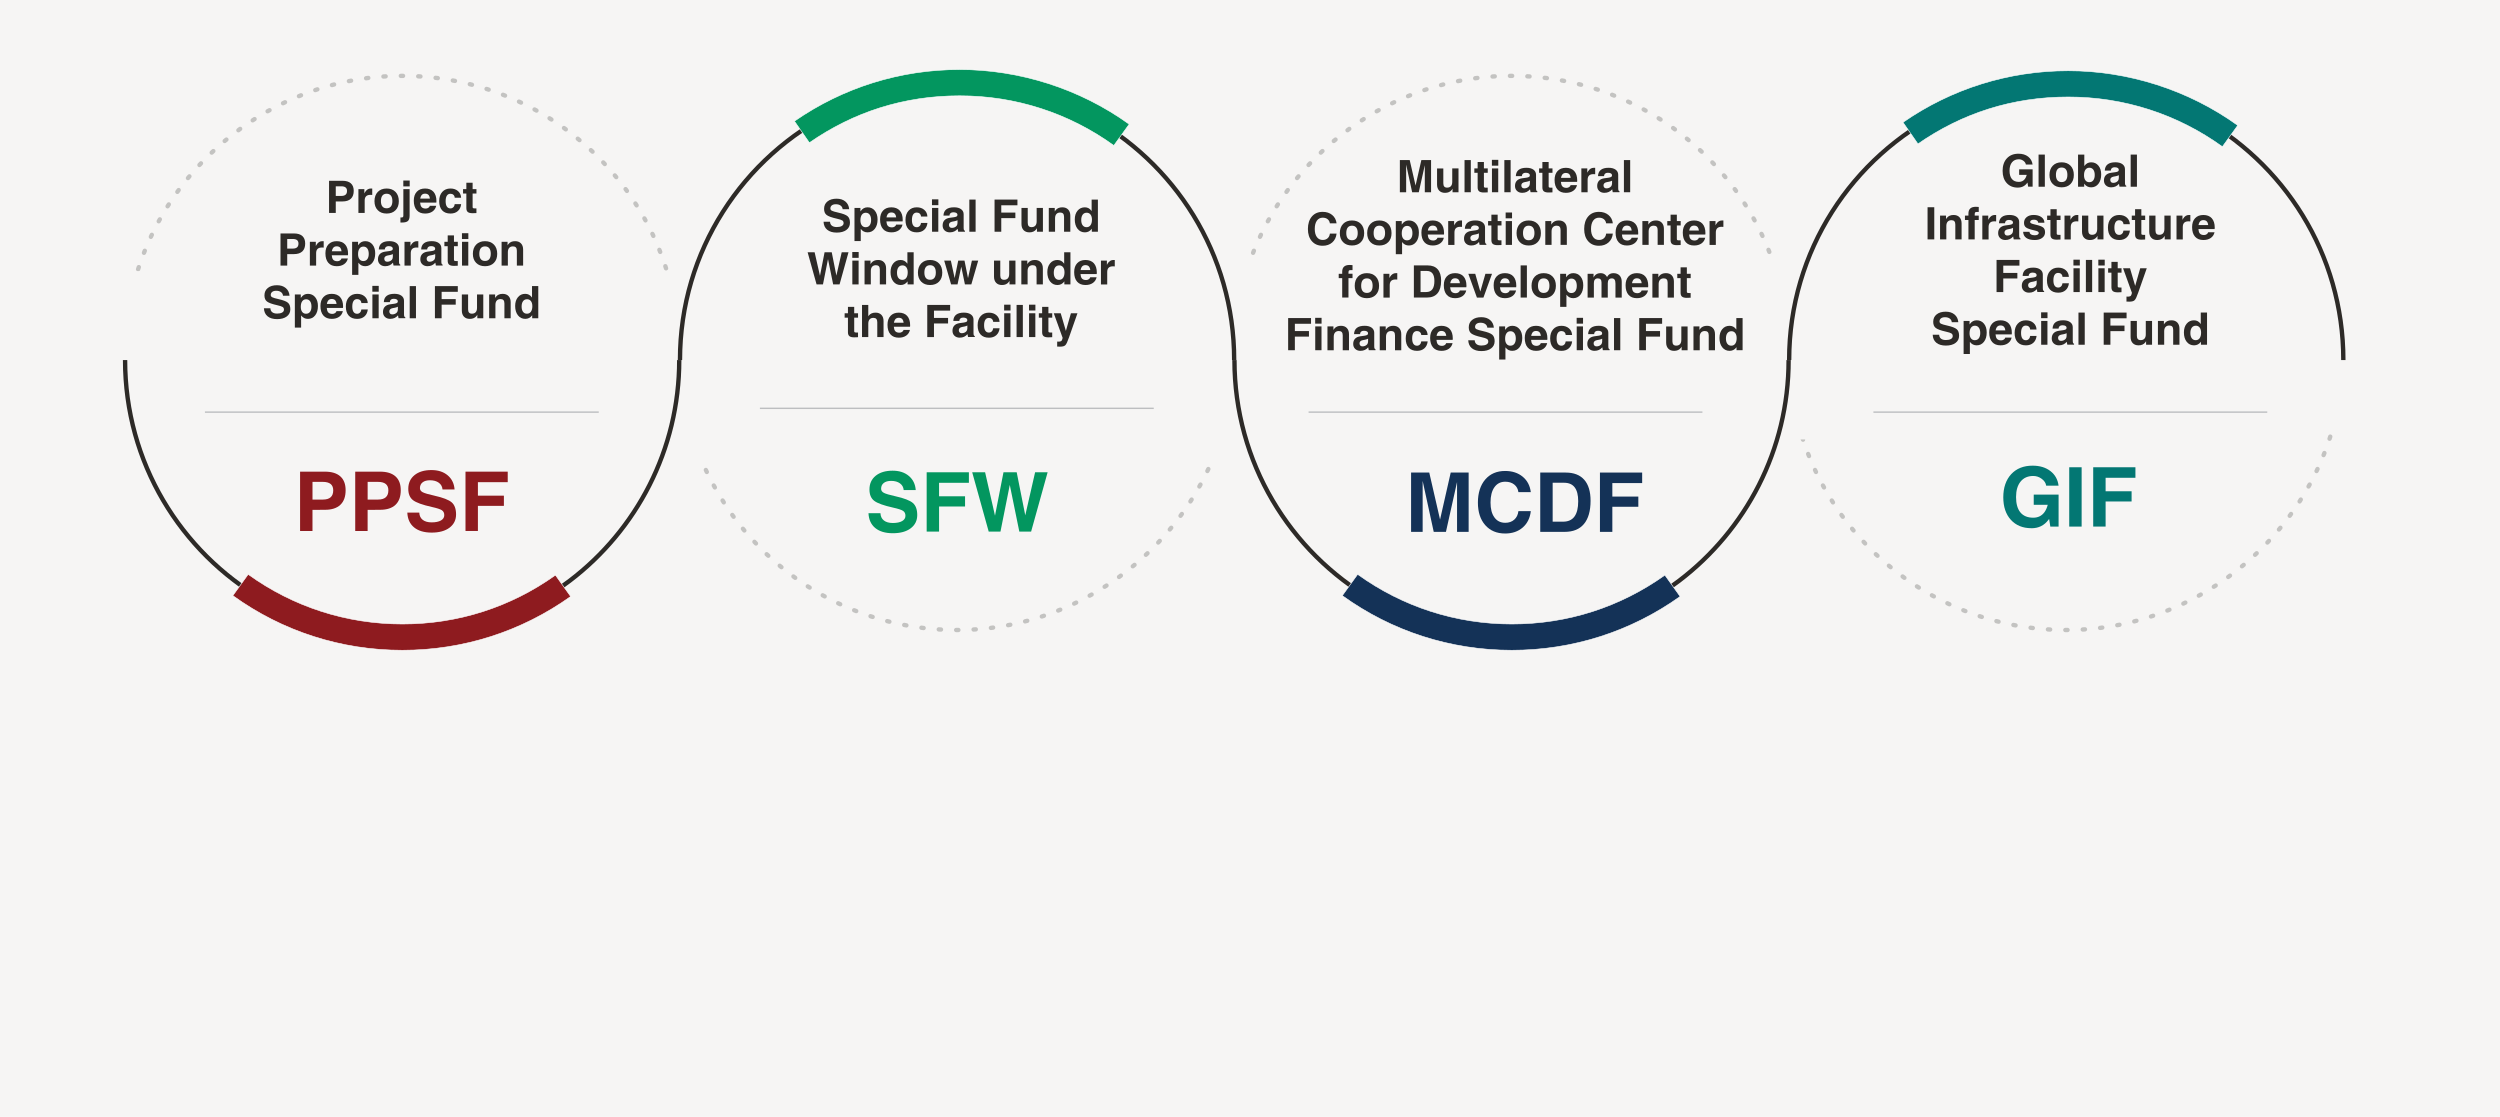 <?xml version="1.0" encoding="UTF-8"?>
<svg id="Layer_1" data-name="Layer 1" xmlns="http://www.w3.org/2000/svg" viewBox="0 0 1240 554">
  <defs>
    <style>
      .cls-1 {
        stroke: #bdbec0;
        stroke-width: .7px;
      }

      .cls-1, .cls-2, .cls-3, .cls-4, .cls-5, .cls-6 {
        stroke-miterlimit: 10;
      }

      .cls-1, .cls-7, .cls-8, .cls-6 {
        fill: none;
      }

      .cls-9, .cls-3 {
        fill: #037773;
      }

      .cls-2, .cls-3, .cls-4, .cls-5 {
        stroke: #fff;
        stroke-width: .27px;
      }

      .cls-2, .cls-10 {
        fill: #03965f;
      }

      .cls-7 {
        stroke-dasharray: 0 0 1.08 7.56;
      }

      .cls-7, .cls-8 {
        stroke-linecap: round;
        stroke-linejoin: round;
      }

      .cls-7, .cls-8, .cls-6 {
        stroke: #2d2a27;
        stroke-width: 2.17px;
      }

      .cls-4, .cls-11 {
        fill: #143257;
      }

      .cls-12 {
        fill: #2d2a27;
      }

      .cls-13, .cls-5 {
        fill: #8e1b1f;
      }

      .cls-14 {
        opacity: .25;
      }

      .cls-15 {
        fill: #f6f5f4;
      }
    </style>
  </defs>
  <rect class="cls-15" x="-2.69" y="-6.26" width="1245.38" height="574.98"/>
  <g>
    <g class="cls-14">
      <g>
        <path class="cls-8" d="M887.42,175.06c0,.18,0,.36,0,.54"/>
        <path class="cls-7" d="M887.66,183.15c4.19,72.13,64.02,129.34,137.2,129.34s135.09-59.21,137.37-133.12"/>
        <path class="cls-8" d="M1162.29,175.6c0-.18,0-.36,0-.54"/>
      </g>
    </g>
    <g class="cls-14">
      <g>
        <path class="cls-8" d="M887.01,175.06c0-.18,0-.36,0-.54"/>
        <path class="cls-7" d="M886.78,166.96c-4.19-72.13-64.02-129.34-137.2-129.34s-135.09,59.21-137.37,133.12"/>
        <path class="cls-8" d="M612.14,174.51c0,.18,0,.36,0,.54"/>
      </g>
    </g>
    <g class="cls-14">
      <g>
        <path class="cls-8" d="M337.27,175.06c0,.18,0,.36,0,.54"/>
        <path class="cls-7" d="M337.51,183.15c4.19,72.13,64.02,129.34,137.2,129.34s135.09-59.21,137.37-133.12"/>
        <path class="cls-8" d="M612.14,175.6c0-.18,0-.36,0-.54"/>
      </g>
    </g>
    <g class="cls-14">
      <g>
        <path class="cls-8" d="M336.9,175.06c0-.18,0-.36,0-.54"/>
        <path class="cls-7" d="M336.66,166.96c-4.19-72.13-64.02-129.34-137.2-129.34S64.38,96.83,62.09,170.74"/>
        <path class="cls-8" d="M62.03,174.51c0,.18,0,.36,0,.54"/>
      </g>
    </g>
    <rect class="cls-15" x="323.59" y="136.22" width="35.3" height="93"/>
    <rect class="cls-15" x="588.86" y="126.99" width="35.3" height="101.21"/>
    <rect class="cls-15" x="863.34" y="126.99" width="35.3" height="90.97"/>
    <rect class="cls-15" x="1136.77" y="122.51" width="35.3" height="90.97"/>
    <rect class="cls-15" x="39.48" y="134.57" width="35.3" height="90.97"/>
    <path class="cls-6" d="M887.15,178.59c0,44.66-21.3,84.35-54.3,109.45-23.08,17.56-51.89,27.98-83.13,27.98-25.13,0-48.68-6.74-68.94-18.52-40.96-23.79-68.49-68.14-68.49-118.92"/>
    <path class="cls-6" d="M336.9,178.59c0,44.66-21.3,84.35-54.3,109.45-23.08,17.56-51.89,27.98-83.13,27.98-25.13,0-48.68-6.74-68.94-18.52-40.96-23.79-68.49-68.14-68.49-118.92"/>
    <path class="cls-6" d="M337.27,178.59c0-54.13,31.29-100.95,76.78-123.36,18.3-9.01,38.89-14.08,60.66-14.08,23.26,0,45.18,5.78,64.38,15.98,43.46,23.08,73.06,68.81,73.06,121.45"/>
    <path class="cls-6" d="M887.42,178.59c0-54.13,31.29-100.95,76.78-123.36,18.3-9.01,38.89-14.08,60.66-14.08,23.26,0,45.18,5.78,64.38,15.98,43.46,23.08,73.06,68.81,73.06,121.45"/>
    <g>
      <path class="cls-12" d="M163.21,89.67h6.67c1.82,0,3.2,.42,4.15,1.27s1.42,2.09,1.42,3.72c0,1.72-.47,3.03-1.42,3.92s-2.33,1.34-4.15,1.34c-1.29,0-2.4,0-3.34,.02v5.67h-3.33v-15.95Zm3.33,7.51h2.78c.93,0,1.63-.21,2.1-.62,.47-.41,.7-1.03,.7-1.87,0-.76-.23-1.33-.7-1.71-.47-.38-1.17-.57-2.1-.57h-2.78v4.76Z"/>
      <path class="cls-12" d="M177.76,93.81h2.96v2.12c.11-.23,.23-.46,.37-.67,.73-1.17,1.67-1.76,2.83-1.76h.71v3.19c-.28-.03-.59-.04-.93-.04-.95,0-1.65,.24-2.12,.71-.47,.47-.7,1.18-.7,2.14v6.13h-3.11v-11.81Z"/>
      <path class="cls-12" d="M187.37,104.26c-1.09-1.11-1.63-2.6-1.63-4.48s.54-3.45,1.63-4.58c1.09-1.13,2.56-1.7,4.4-1.7s3.33,.57,4.42,1.7c1.09,1.13,1.63,2.66,1.63,4.58s-.54,3.37-1.63,4.48c-1.08,1.11-2.56,1.66-4.42,1.66s-3.31-.55-4.4-1.66Zm6.52-1.86c.48-.61,.73-1.49,.73-2.66s-.24-2.1-.73-2.72c-.48-.62-1.19-.93-2.12-.93s-1.63,.31-2.11,.93c-.48,.62-.72,1.52-.72,2.72s.24,2.05,.72,2.66c.48,.61,1.18,.91,2.11,.91s1.63-.3,2.12-.91Z"/>
      <path class="cls-12" d="M200.06,93.81h3.11v13.1c0,1.28-.28,2.18-.83,2.69-.55,.51-1.51,.77-2.88,.77h-.85v-2.5h.38c.42,.01,.7-.06,.85-.19,.15-.13,.22-.39,.22-.78v-13.1Zm-.02-4.26h3.17v2.89h-3.17v-2.89Z"/>
      <path class="cls-12" d="M210.85,105.92c-1.79,0-3.18-.55-4.15-1.66-.97-1.11-1.46-2.68-1.46-4.73,0-1.89,.5-3.37,1.49-4.43,.99-1.07,2.37-1.6,4.12-1.6s3.19,.54,4.16,1.63c.97,1.09,1.46,2.64,1.46,4.65,.01,.23,0,.47-.05,.71h-8.04c.07,.93,.28,1.63,.62,2.09,.43,.58,1.16,.87,2.17,.87,.47,0,.91-.13,1.31-.4,.4-.27,.64-.59,.72-.97h3.17c-.27,1.2-.89,2.14-1.86,2.82-.97,.68-2.19,1.02-3.65,1.02Zm2.38-7.42c-.07-.71-.26-1.26-.56-1.66-.4-.53-1.02-.79-1.86-.79s-1.41,.31-1.83,.92c-.26,.39-.45,.9-.56,1.53h4.82Z"/>
      <path class="cls-12" d="M228.73,101.24c-.16,1.47-.71,2.61-1.64,3.44s-2.15,1.24-3.65,1.24c-1.79,0-3.17-.53-4.14-1.59-.97-1.06-1.46-2.58-1.46-4.55s.5-3.45,1.51-4.58c1.01-1.13,2.37-1.7,4.08-1.7,1.52,0,2.76,.42,3.73,1.26,.97,.84,1.49,1.94,1.55,3.31h-3.17c-.03-.59-.24-1.06-.62-1.42-.39-.36-.88-.54-1.49-.54-.78,0-1.38,.31-1.78,.94-.41,.63-.61,1.54-.61,2.74s.2,2.06,.61,2.67c.41,.61,1,.92,1.78,.92,.56,0,1.04-.2,1.43-.59s.62-.9,.68-1.54h3.17Z"/>
      <path class="cls-12" d="M236.32,105.68c-.52,.04-1.16,.07-1.92,.07-1.1,0-1.89-.2-2.37-.59-.48-.39-.72-1.04-.72-1.94v-7.23h-1.64v-2.18h1.64v-3.18h3.11v3.18h1.9v2.18h-1.9v6.71c0,.27,.08,.46,.24,.54,.16,.09,.5,.13,1.01,.13h.64v2.31Z"/>
      <path class="cls-12" d="M139.13,115.79h6.67c1.82,0,3.2,.42,4.15,1.27s1.42,2.09,1.42,3.72c0,1.72-.47,3.03-1.42,3.92s-2.33,1.34-4.15,1.34c-1.29,0-2.4,0-3.34,.02v5.67h-3.33v-15.95Zm3.33,7.51h2.78c.93,0,1.63-.21,2.1-.62,.47-.41,.7-1.03,.7-1.87,0-.76-.23-1.33-.7-1.71-.47-.38-1.17-.57-2.1-.57h-2.78v4.76Z"/>
      <path class="cls-12" d="M153.68,119.93h2.96v2.12c.11-.23,.23-.46,.37-.67,.73-1.17,1.67-1.76,2.83-1.76h.71v3.19c-.28-.03-.59-.04-.93-.04-.95,0-1.65,.24-2.12,.71-.47,.47-.7,1.18-.7,2.14v6.13h-3.11v-11.81Z"/>
      <path class="cls-12" d="M167.02,132.04c-1.79,0-3.18-.55-4.15-1.66-.97-1.11-1.46-2.68-1.46-4.73,0-1.89,.5-3.37,1.49-4.43,.99-1.07,2.37-1.6,4.12-1.6s3.19,.54,4.16,1.63c.97,1.09,1.46,2.64,1.46,4.65,.01,.23,0,.47-.05,.71h-8.04c.07,.93,.28,1.63,.62,2.09,.43,.58,1.16,.87,2.17,.87,.47,0,.91-.13,1.31-.4,.4-.27,.64-.59,.72-.97h3.17c-.27,1.2-.89,2.14-1.86,2.82-.97,.68-2.19,1.02-3.65,1.02Zm2.38-7.42c-.07-.71-.26-1.26-.56-1.66-.4-.53-1.02-.79-1.86-.79s-1.41,.31-1.83,.92c-.26,.39-.45,.9-.56,1.53h4.82Z"/>
      <path class="cls-12" d="M174.64,119.93h2.96v1.75l.21-.29c.84-1.18,1.95-1.77,3.32-1.77,1.5,0,2.7,.55,3.61,1.66,.91,1.11,1.36,2.56,1.36,4.37,0,1.92-.45,3.46-1.36,4.63-.91,1.17-2.11,1.76-3.61,1.76-1.37,0-2.47-.55-3.31-1.65l-.06-.09v6.05h-3.11v-16.43Zm5.6,9.55c.83,0,1.48-.31,1.95-.94,.47-.63,.71-1.5,.71-2.61s-.23-2.02-.7-2.66c-.47-.64-1.12-.96-1.95-.96s-1.48,.33-1.95,.99c-.47,.66-.7,1.57-.7,2.75,0,1.08,.23,1.92,.7,2.53,.47,.61,1.11,.91,1.94,.91Z"/>
      <path class="cls-12" d="M191.11,132.04c-1.09,0-1.97-.31-2.64-.94-.67-.63-1-1.45-1-2.47,0-1.08,.3-1.94,.9-2.59,.6-.65,1.48-1.05,2.63-1.22l2.05-.28c.54-.07,.98-.2,1.33-.37,.15-.07,.27-.2,.35-.39,.08-.19,.11-.38,.09-.58-.04-.33-.21-.59-.51-.78-.35-.22-.86-.34-1.53-.34-.59,0-1.06,.14-1.39,.43-.33,.29-.51,.7-.53,1.23h-2.98c.06-1.38,.54-2.42,1.41-3.1,.88-.69,2.16-1.03,3.85-1.03,1.47,0,2.63,.31,3.48,.93s1.28,1.46,1.28,2.54v6.6c0,.53,.04,.9,.13,1.11,.09,.21,.26,.38,.52,.5h0v.43h-3.36c-.14-.49-.23-.96-.27-1.41v-.02c-.99,1.16-2.25,1.74-3.81,1.74Zm3.74-4.67v-1.36c-.36,.2-.84,.37-1.43,.49l-1.15,.22c-.54,.1-.95,.29-1.24,.56-.28,.27-.42,.61-.42,1.03,0,.47,.13,.84,.38,1.11,.25,.27,.61,.4,1.06,.4,1,0,1.79-.35,2.39-1.05,.12-.14,.21-.34,.29-.61,.08-.27,.12-.53,.12-.78Z"/>
      <path class="cls-12" d="M200.62,119.93h2.96v2.12c.11-.23,.23-.46,.37-.67,.73-1.17,1.67-1.76,2.83-1.76h.71v3.19c-.28-.03-.59-.04-.93-.04-.95,0-1.65,.24-2.12,.71-.47,.47-.7,1.18-.7,2.14v6.13h-3.11v-11.81Z"/>
      <path class="cls-12" d="M212.12,132.04c-1.09,0-1.97-.31-2.64-.94-.67-.63-1-1.45-1-2.47,0-1.08,.3-1.94,.9-2.59,.6-.65,1.48-1.05,2.63-1.22l2.05-.28c.54-.07,.98-.2,1.33-.37,.15-.07,.27-.2,.35-.39,.08-.19,.11-.38,.09-.58-.04-.33-.21-.59-.51-.78-.35-.22-.86-.34-1.53-.34-.59,0-1.06,.14-1.39,.43-.33,.29-.51,.7-.53,1.23h-2.98c.06-1.38,.54-2.42,1.41-3.1,.88-.69,2.16-1.03,3.85-1.03,1.47,0,2.63,.31,3.48,.93s1.28,1.46,1.28,2.54v6.6c0,.53,.04,.9,.13,1.11,.09,.21,.26,.38,.52,.5h0v.43h-3.36c-.14-.49-.23-.96-.27-1.41v-.02c-.99,1.16-2.25,1.74-3.81,1.74Zm3.74-4.67v-1.36c-.36,.2-.84,.37-1.43,.49l-1.15,.22c-.54,.1-.95,.29-1.24,.56-.28,.27-.42,.61-.42,1.03,0,.47,.13,.84,.38,1.11,.25,.27,.61,.4,1.06,.4,1,0,1.79-.35,2.39-1.05,.12-.14,.21-.34,.29-.61,.08-.27,.12-.53,.12-.78Z"/>
      <path class="cls-12" d="M227.07,131.8c-.52,.04-1.16,.07-1.92,.07-1.1,0-1.89-.2-2.37-.59-.48-.39-.72-1.04-.72-1.94v-7.23h-1.64v-2.18h1.64v-3.18h3.11v3.18h1.9v2.18h-1.9v6.71c0,.27,.08,.46,.24,.54,.16,.09,.5,.13,1.01,.13h.64v2.31Z"/>
      <path class="cls-12" d="M229.13,115.67h3.17v2.89h-3.17v-2.89Zm.03,4.26h3.11v11.81h-3.11v-11.81Z"/>
      <path class="cls-12" d="M236.17,130.38c-1.09-1.11-1.63-2.6-1.63-4.48s.54-3.45,1.63-4.58c1.09-1.13,2.56-1.7,4.4-1.7s3.33,.57,4.42,1.7c1.09,1.13,1.63,2.66,1.63,4.58s-.54,3.37-1.63,4.48c-1.08,1.11-2.56,1.66-4.42,1.66s-3.31-.55-4.4-1.66Zm6.52-1.86c.48-.61,.73-1.49,.73-2.66s-.24-2.1-.73-2.72c-.48-.62-1.19-.93-2.12-.93s-1.63,.31-2.11,.93c-.48,.62-.72,1.52-.72,2.72s.24,2.05,.72,2.66c.48,.61,1.18,.91,2.11,.91s1.63-.3,2.12-.91Z"/>
      <path class="cls-12" d="M248.79,119.93h2.96v1.75c.12-.21,.26-.41,.4-.6,.77-.98,1.88-1.46,3.34-1.46,1.24,0,2.22,.37,2.92,1.11,.71,.74,1.06,1.76,1.06,3.07v7.94h-3.11v-7.38c0-.73-.16-1.27-.47-1.62-.31-.35-.8-.53-1.45-.53-.82,0-1.44,.25-1.88,.74-.44,.49-.66,1.2-.66,2.13v6.66h-3.11v-11.81Z"/>
      <path class="cls-12" d="M140.37,146.7c-.06-.76-.39-1.36-1-1.81-.61-.45-1.4-.67-2.38-.67-.85,0-1.51,.19-1.98,.56-.48,.37-.72,.89-.72,1.56,0,.48,.25,.85,.75,1.11,.49,.26,1.54,.57,3.14,.92,2.32,.52,3.87,1.12,4.65,1.8,.78,.67,1.17,1.75,1.17,3.24s-.59,2.69-1.77,3.56c-1.18,.88-2.77,1.32-4.78,1.32s-3.59-.47-4.73-1.4-1.74-2.26-1.82-3.98h3.21c.04,.85,.34,1.5,.92,1.95,.58,.46,1.38,.68,2.42,.68s1.89-.17,2.49-.52c.6-.34,.9-.82,.9-1.43s-.22-1.04-.65-1.32c-.42-.28-1.32-.58-2.69-.88-2.53-.56-4.22-1.18-5.07-1.83-.85-.65-1.27-1.67-1.27-3.05,0-1.55,.56-2.78,1.68-3.68,1.12-.91,2.64-1.36,4.54-1.36,1.79,0,3.24,.47,4.36,1.41,1.12,.94,1.74,2.21,1.87,3.81h-3.24Z"/>
      <path class="cls-12" d="M146.23,146.06h2.96v1.75l.21-.29c.84-1.18,1.95-1.77,3.32-1.77,1.5,0,2.7,.55,3.61,1.66,.91,1.11,1.36,2.56,1.36,4.37,0,1.92-.45,3.46-1.36,4.63-.91,1.17-2.11,1.76-3.61,1.76-1.37,0-2.47-.55-3.31-1.65l-.06-.09v6.05h-3.11v-16.43Zm5.6,9.55c.83,0,1.48-.31,1.95-.94,.47-.63,.71-1.5,.71-2.61s-.23-2.02-.7-2.66c-.47-.64-1.12-.96-1.95-.96s-1.48,.33-1.95,.99c-.47,.66-.7,1.57-.7,2.75,0,1.08,.23,1.92,.7,2.53,.47,.61,1.11,.91,1.94,.91Z"/>
      <path class="cls-12" d="M164.55,158.16c-1.79,0-3.18-.55-4.15-1.66-.97-1.11-1.46-2.68-1.46-4.73,0-1.89,.5-3.37,1.49-4.43,.99-1.07,2.37-1.6,4.12-1.6s3.19,.54,4.16,1.63c.97,1.09,1.46,2.64,1.46,4.65,.01,.23,0,.47-.05,.71h-8.04c.07,.93,.28,1.63,.62,2.09,.43,.58,1.16,.87,2.17,.87,.47,0,.91-.13,1.31-.4,.4-.27,.64-.59,.72-.97h3.17c-.27,1.2-.89,2.14-1.86,2.82-.97,.68-2.19,1.02-3.65,1.02Zm2.38-7.42c-.07-.71-.26-1.26-.56-1.66-.4-.53-1.02-.79-1.86-.79s-1.41,.31-1.83,.92c-.26,.39-.45,.9-.56,1.53h4.82Z"/>
      <path class="cls-12" d="M182.43,153.49c-.16,1.47-.71,2.61-1.64,3.44s-2.15,1.24-3.65,1.24c-1.79,0-3.17-.53-4.14-1.59-.97-1.06-1.46-2.58-1.46-4.55s.5-3.45,1.51-4.58c1.01-1.13,2.37-1.7,4.08-1.7,1.52,0,2.76,.42,3.73,1.26,.97,.84,1.49,1.94,1.55,3.31h-3.17c-.03-.59-.24-1.06-.62-1.42-.39-.36-.88-.54-1.49-.54-.78,0-1.38,.31-1.78,.94-.41,.63-.61,1.54-.61,2.74s.2,2.06,.61,2.67c.41,.61,1,.92,1.78,.92,.56,0,1.04-.2,1.43-.59s.62-.9,.68-1.54h3.17Z"/>
      <path class="cls-12" d="M184.68,141.79h3.17v2.89h-3.17v-2.89Zm.03,4.26h3.11v11.81h-3.11v-11.81Z"/>
      <path class="cls-12" d="M193.6,158.16c-1.09,0-1.97-.31-2.64-.94-.67-.63-1-1.45-1-2.47,0-1.08,.3-1.94,.9-2.59,.6-.65,1.48-1.05,2.63-1.22l2.05-.28c.54-.07,.98-.2,1.33-.37,.15-.07,.27-.2,.35-.39,.08-.19,.11-.38,.09-.58-.04-.33-.21-.59-.51-.78-.35-.22-.86-.34-1.53-.34-.59,0-1.06,.14-1.39,.43-.33,.29-.51,.7-.53,1.23h-2.98c.06-1.38,.54-2.42,1.41-3.1,.88-.69,2.16-1.03,3.85-1.03,1.47,0,2.63,.31,3.48,.93s1.28,1.46,1.28,2.54v6.6c0,.53,.04,.9,.13,1.11,.09,.21,.26,.38,.52,.5h0v.43h-3.36c-.14-.49-.23-.96-.27-1.41v-.02c-.99,1.16-2.25,1.74-3.81,1.74Zm3.74-4.67v-1.36c-.36,.2-.84,.37-1.43,.49l-1.15,.22c-.54,.1-.95,.29-1.24,.56-.28,.27-.42,.61-.42,1.03,0,.47,.13,.84,.38,1.11,.25,.27,.61,.4,1.06,.4,1,0,1.79-.35,2.39-1.05,.12-.14,.21-.34,.29-.61,.08-.27,.12-.53,.12-.78Z"/>
      <path class="cls-12" d="M203.21,141.91h3.11v15.95h-3.11v-15.95Z"/>
      <path class="cls-12" d="M215.72,157.86v-15.95h11.35v2.83h-8.02v3.62h6.99v2.75h-6.99v6.75h-3.33Z"/>
      <path class="cls-12" d="M232.18,153.45c0,.72,.16,1.26,.47,1.61,.31,.35,.79,.52,1.43,.52,.81,0,1.43-.25,1.87-.74,.43-.49,.65-1.2,.65-2.13v-6.65h3.11v11.81h-2.96v-1.77c-.11,.22-.24,.42-.39,.61-.77,.98-1.88,1.46-3.33,1.46-1.24,0-2.22-.37-2.91-1.1-.7-.73-1.05-1.75-1.05-3.05v-7.95h3.11v7.39Z"/>
      <path class="cls-12" d="M242.62,146.06h2.96v1.75c.12-.21,.26-.41,.4-.6,.77-.98,1.88-1.46,3.34-1.46,1.24,0,2.22,.37,2.92,1.11,.71,.74,1.06,1.76,1.06,3.07v7.94h-3.11v-7.38c0-.73-.16-1.27-.47-1.62-.31-.35-.8-.53-1.45-.53-.82,0-1.44,.25-1.88,.74-.44,.49-.66,1.2-.66,2.13v6.66h-3.11v-11.81Z"/>
      <path class="cls-12" d="M260.54,158.16c-1.5,0-2.72-.59-3.64-1.76s-1.38-2.72-1.38-4.63c0-1.81,.46-3.27,1.38-4.37,.92-1.11,2.13-1.66,3.62-1.66,1.34,0,2.42,.56,3.23,1.69l.13,.17v-5.7h3.11v15.95h-3.02v-1.51l-.05,.08c-.86,1.16-1.99,1.74-3.39,1.74Zm.84-9.73c-.83,0-1.48,.32-1.95,.96s-.71,1.53-.71,2.66,.23,1.98,.7,2.61c.47,.63,1.12,.94,1.95,.94s1.49-.33,1.96-.99,.71-1.57,.71-2.75c0-1.08-.24-1.92-.71-2.53-.47-.61-1.12-.91-1.95-.91Z"/>
    </g>
    <g>
      <path class="cls-13" d="M148.85,233.94h12.31c3.35,0,5.9,.78,7.65,2.35,1.75,1.57,2.62,3.85,2.62,6.86,0,3.18-.87,5.59-2.62,7.24-1.75,1.65-4.3,2.47-7.65,2.47-2.38-.01-4.43,0-6.17,.04v10.47h-6.15v-29.43Zm6.15,13.85h5.12c1.72,0,3.01-.38,3.87-1.14s1.29-1.91,1.29-3.44c0-1.4-.43-2.45-1.29-3.15s-2.15-1.05-3.87-1.05h-5.12v8.79Z"/>
      <path class="cls-13" d="M176.2,233.94h12.31c3.35,0,5.9,.78,7.65,2.35,1.75,1.57,2.62,3.85,2.62,6.86,0,3.18-.87,5.59-2.62,7.24-1.75,1.65-4.3,2.47-7.65,2.47-2.38-.01-4.43,0-6.17,.04v10.47h-6.15v-29.43Zm6.15,13.85h5.12c1.72,0,3.01-.38,3.87-1.14s1.29-1.91,1.29-3.44c0-1.4-.43-2.45-1.29-3.15s-2.15-1.05-3.87-1.05h-5.12v8.79Z"/>
      <path class="cls-13" d="M219.49,242.77c-.11-1.4-.72-2.51-1.84-3.33s-2.58-1.23-4.38-1.23c-1.56,0-2.78,.34-3.66,1.03-.88,.69-1.32,1.65-1.32,2.87,0,.88,.46,1.56,1.38,2.04,.91,.48,2.84,1.05,5.78,1.7,4.28,.96,7.15,2.07,8.59,3.32,1.44,1.24,2.17,3.24,2.17,5.99s-1.09,4.95-3.26,6.58-5.12,2.43-8.83,2.43-6.63-.86-8.73-2.58c-2.09-1.72-3.22-4.17-3.36-7.35h5.93c.07,1.56,.63,2.76,1.7,3.6,1.07,.84,2.55,1.26,4.46,1.26s3.49-.32,4.59-.95,1.65-1.51,1.65-2.63-.4-1.92-1.19-2.44c-.77-.52-2.43-1.06-4.96-1.62-4.67-1.04-7.79-2.17-9.36-3.38-1.56-1.2-2.34-3.08-2.34-5.62,0-2.86,1.03-5.12,3.1-6.8,2.07-1.67,4.86-2.51,8.38-2.51,3.3,0,5.98,.87,8.04,2.6,2.07,1.73,3.22,4.08,3.44,7.03h-5.99Z"/>
      <path class="cls-13" d="M230.89,263.37v-29.43h20.94v5.22h-14.79v6.69h12.89v5.06h-12.89v12.45h-6.15Z"/>
    </g>
    <g>
      <path class="cls-12" d="M417.95,103.78c-.06-.76-.39-1.36-1-1.81-.61-.45-1.4-.67-2.38-.67-.85,0-1.51,.19-1.98,.56-.48,.37-.72,.89-.72,1.56,0,.48,.25,.85,.75,1.11,.49,.26,1.54,.57,3.14,.92,2.32,.52,3.87,1.12,4.65,1.8,.78,.67,1.17,1.75,1.17,3.24s-.59,2.69-1.77,3.56c-1.18,.88-2.77,1.32-4.78,1.32s-3.59-.47-4.73-1.4-1.74-2.26-1.82-3.98h3.21c.04,.85,.34,1.5,.92,1.95,.58,.46,1.38,.68,2.42,.68s1.89-.17,2.49-.52c.6-.34,.9-.82,.9-1.43s-.22-1.04-.65-1.32c-.42-.28-1.32-.58-2.69-.88-2.53-.56-4.22-1.18-5.07-1.83-.85-.65-1.27-1.67-1.27-3.05,0-1.55,.56-2.78,1.68-3.68,1.12-.91,2.64-1.36,4.54-1.36,1.79,0,3.24,.47,4.36,1.41,1.12,.94,1.74,2.21,1.87,3.81h-3.24Z"/>
      <path class="cls-12" d="M423.81,103.14h2.96v1.75l.21-.29c.84-1.18,1.95-1.77,3.32-1.77,1.5,0,2.7,.55,3.61,1.66,.91,1.11,1.36,2.56,1.36,4.37,0,1.92-.45,3.46-1.36,4.63-.91,1.17-2.11,1.76-3.61,1.76-1.37,0-2.47-.55-3.31-1.65l-.06-.09v6.05h-3.11v-16.43Zm5.6,9.55c.83,0,1.48-.31,1.95-.94,.47-.63,.71-1.5,.71-2.61s-.23-2.02-.7-2.66c-.47-.64-1.12-.96-1.95-.96s-1.48,.33-1.95,.99c-.47,.66-.7,1.57-.7,2.75,0,1.08,.23,1.92,.7,2.53,.47,.61,1.11,.91,1.94,.91Z"/>
      <path class="cls-12" d="M442.13,115.25c-1.79,0-3.18-.55-4.15-1.66-.97-1.11-1.46-2.68-1.46-4.73,0-1.89,.5-3.37,1.49-4.43,.99-1.07,2.37-1.6,4.12-1.6s3.19,.54,4.16,1.63c.97,1.09,1.46,2.64,1.46,4.65,.01,.23,0,.47-.05,.71h-8.04c.07,.93,.28,1.63,.62,2.09,.43,.58,1.16,.87,2.17,.87,.47,0,.91-.13,1.31-.4,.4-.27,.64-.59,.72-.97h3.17c-.27,1.2-.89,2.14-1.86,2.82-.97,.68-2.19,1.02-3.65,1.02Zm2.38-7.42c-.07-.71-.26-1.26-.56-1.66-.4-.53-1.02-.79-1.86-.79s-1.41,.31-1.83,.92c-.26,.39-.45,.9-.56,1.53h4.82Z"/>
      <path class="cls-12" d="M460.01,110.57c-.16,1.47-.71,2.61-1.64,3.44s-2.15,1.24-3.65,1.24c-1.79,0-3.17-.53-4.14-1.59-.97-1.06-1.46-2.58-1.46-4.55s.5-3.45,1.51-4.58c1.01-1.13,2.37-1.7,4.08-1.7,1.52,0,2.76,.42,3.73,1.26,.97,.84,1.49,1.94,1.55,3.31h-3.17c-.03-.59-.24-1.06-.62-1.42-.39-.36-.88-.54-1.49-.54-.78,0-1.38,.31-1.78,.94-.41,.63-.61,1.54-.61,2.74s.2,2.06,.61,2.67c.41,.61,1,.92,1.78,.92,.56,0,1.04-.2,1.43-.59s.62-.9,.68-1.54h3.17Z"/>
      <path class="cls-12" d="M462.26,98.87h3.17v2.89h-3.17v-2.89Zm.03,4.26h3.11v11.81h-3.11v-11.81Z"/>
      <path class="cls-12" d="M471.18,115.25c-1.09,0-1.97-.31-2.64-.94-.67-.63-1-1.45-1-2.47,0-1.08,.3-1.94,.9-2.59,.6-.65,1.48-1.05,2.63-1.22l2.05-.28c.54-.07,.98-.2,1.33-.37,.15-.07,.27-.2,.35-.39,.08-.19,.11-.38,.09-.58-.04-.33-.21-.59-.51-.78-.35-.22-.86-.34-1.53-.34-.59,0-1.06,.14-1.39,.43-.33,.29-.51,.7-.53,1.23h-2.98c.06-1.38,.54-2.42,1.41-3.1,.88-.69,2.16-1.03,3.85-1.03,1.47,0,2.63,.31,3.48,.93s1.28,1.46,1.28,2.54v6.6c0,.53,.04,.9,.13,1.11,.09,.21,.26,.38,.52,.5h0v.43h-3.36c-.14-.49-.23-.96-.27-1.41v-.02c-.99,1.16-2.25,1.74-3.81,1.74Zm3.74-4.67v-1.36c-.36,.2-.84,.37-1.43,.49l-1.15,.22c-.54,.1-.95,.29-1.24,.56-.28,.27-.42,.61-.42,1.03,0,.47,.13,.84,.38,1.11,.25,.27,.61,.4,1.06,.4,1,0,1.79-.35,2.39-1.05,.12-.14,.21-.34,.29-.61,.08-.27,.12-.53,.12-.78Z"/>
      <path class="cls-12" d="M480.79,98.99h3.11v15.95h-3.11v-15.95Z"/>
      <path class="cls-12" d="M493.3,114.94v-15.95h11.35v2.83h-8.02v3.62h6.99v2.75h-6.99v6.75h-3.33Z"/>
      <path class="cls-12" d="M509.76,110.53c0,.72,.16,1.26,.47,1.61,.31,.35,.79,.52,1.43,.52,.81,0,1.43-.25,1.87-.74,.43-.49,.65-1.2,.65-2.13v-6.65h3.11v11.81h-2.96v-1.77c-.11,.22-.24,.42-.39,.61-.77,.98-1.88,1.46-3.33,1.46-1.24,0-2.22-.37-2.91-1.1-.7-.73-1.05-1.75-1.05-3.05v-7.95h3.11v7.39Z"/>
      <path class="cls-12" d="M520.2,103.14h2.96v1.75c.12-.21,.26-.41,.4-.6,.77-.98,1.88-1.46,3.34-1.46,1.24,0,2.22,.37,2.92,1.11,.71,.74,1.06,1.76,1.06,3.07v7.94h-3.11v-7.38c0-.73-.16-1.27-.47-1.62-.31-.35-.8-.53-1.45-.53-.82,0-1.44,.25-1.88,.74-.44,.49-.66,1.2-.66,2.13v6.66h-3.11v-11.81Z"/>
      <path class="cls-12" d="M538.11,115.25c-1.5,0-2.72-.59-3.64-1.76s-1.38-2.72-1.38-4.63c0-1.81,.46-3.27,1.38-4.37,.92-1.11,2.13-1.66,3.62-1.66,1.34,0,2.42,.56,3.23,1.69l.13,.17v-5.7h3.11v15.95h-3.02v-1.51l-.05,.08c-.86,1.16-1.99,1.74-3.39,1.74Zm.84-9.73c-.83,0-1.48,.32-1.95,.96s-.71,1.53-.71,2.66,.23,1.98,.7,2.61c.47,.63,1.12,.94,1.95,.94s1.49-.33,1.96-.99,.71-1.57,.71-2.75c0-1.08-.24-1.92-.71-2.53-.47-.61-1.12-.91-1.95-.91Z"/>
      <path class="cls-12" d="M405.02,141.07l-4.44-15.95h3.47l2.66,11.68h0l2.28-11.68h3.55l2.3,11.58h0l2.65-11.58h3.37l-4.44,15.95h-3.17l-2.56-12.55h0l-2.5,12.55h-3.17Z"/>
      <path class="cls-12" d="M422.73,125h3.17v2.89h-3.17v-2.89Zm.03,4.26h3.11v11.81h-3.11v-11.81Z"/>
      <path class="cls-12" d="M428.82,129.26h2.96v1.75c.12-.21,.26-.41,.4-.6,.77-.98,1.88-1.46,3.34-1.46,1.24,0,2.22,.37,2.92,1.11,.71,.74,1.06,1.76,1.06,3.07v7.94h-3.11v-7.38c0-.73-.16-1.27-.47-1.62-.31-.35-.8-.53-1.45-.53-.82,0-1.44,.25-1.88,.74-.44,.49-.66,1.2-.66,2.13v6.66h-3.11v-11.81Z"/>
      <path class="cls-12" d="M446.73,141.37c-1.5,0-2.72-.59-3.64-1.76s-1.38-2.72-1.38-4.63c0-1.81,.46-3.27,1.38-4.37,.92-1.11,2.13-1.66,3.62-1.66,1.34,0,2.42,.56,3.23,1.69l.13,.17v-5.7h3.11v15.95h-3.02v-1.51l-.05,.08c-.86,1.16-1.99,1.74-3.39,1.74Zm.84-9.73c-.83,0-1.48,.32-1.95,.96s-.71,1.53-.71,2.66,.23,1.98,.7,2.61c.47,.63,1.12,.94,1.95,.94s1.49-.33,1.96-.99,.71-1.57,.71-2.75c0-1.08-.24-1.92-.71-2.53-.47-.61-1.12-.91-1.95-.91Z"/>
      <path class="cls-12" d="M456.92,139.71c-1.09-1.11-1.63-2.6-1.63-4.48s.54-3.45,1.63-4.58c1.09-1.13,2.56-1.7,4.4-1.7s3.33,.57,4.42,1.7c1.09,1.13,1.63,2.66,1.63,4.58s-.54,3.37-1.63,4.48c-1.08,1.11-2.56,1.66-4.42,1.66s-3.31-.55-4.4-1.66Zm6.52-1.86c.48-.61,.73-1.49,.73-2.66s-.24-2.1-.73-2.72c-.48-.62-1.19-.93-2.12-.93s-1.63,.31-2.11,.93c-.48,.62-.72,1.52-.72,2.72s.24,2.05,.72,2.66c.48,.61,1.18,.91,2.11,.91s1.63-.3,2.12-.91Z"/>
      <path class="cls-12" d="M471.75,141.07l-3.43-11.81h3.3l1.89,8.67h.01l1.76-8.67h3.11l1.75,8.69h0l1.92-8.69h3.14l-3.42,11.81h-3.18l-1.81-8.79h0l-1.86,8.79h-3.18Z"/>
      <path class="cls-12" d="M496.14,136.65c0,.72,.16,1.26,.47,1.61,.31,.35,.79,.52,1.43,.52,.81,0,1.43-.25,1.87-.74,.43-.49,.65-1.2,.65-2.13v-6.65h3.11v11.81h-2.96v-1.77c-.11,.22-.24,.42-.39,.61-.77,.98-1.88,1.46-3.33,1.46-1.24,0-2.22-.37-2.91-1.1-.7-.73-1.05-1.75-1.05-3.05v-7.95h3.11v7.39Z"/>
      <path class="cls-12" d="M506.58,129.26h2.96v1.75c.12-.21,.26-.41,.4-.6,.77-.98,1.88-1.46,3.34-1.46,1.24,0,2.22,.37,2.92,1.11,.71,.74,1.06,1.76,1.06,3.07v7.94h-3.11v-7.38c0-.73-.16-1.27-.47-1.62-.31-.35-.8-.53-1.45-.53-.82,0-1.44,.25-1.88,.74-.44,.49-.66,1.2-.66,2.13v6.66h-3.11v-11.81Z"/>
      <path class="cls-12" d="M524.49,141.37c-1.5,0-2.72-.59-3.64-1.76s-1.38-2.72-1.38-4.63c0-1.81,.46-3.27,1.38-4.37,.92-1.11,2.13-1.66,3.62-1.66,1.34,0,2.42,.56,3.23,1.69l.13,.17v-5.7h3.11v15.95h-3.02v-1.51l-.05,.08c-.86,1.16-1.99,1.74-3.39,1.74Zm.84-9.73c-.83,0-1.48,.32-1.95,.96s-.71,1.53-.71,2.66,.23,1.98,.7,2.61c.47,.63,1.12,.94,1.95,.94s1.49-.33,1.96-.99,.71-1.57,.71-2.75c0-1.08-.24-1.92-.71-2.53-.47-.61-1.12-.91-1.95-.91Z"/>
      <path class="cls-12" d="M538.4,141.37c-1.79,0-3.18-.55-4.15-1.66-.97-1.11-1.46-2.68-1.46-4.73,0-1.89,.5-3.37,1.49-4.43,.99-1.07,2.37-1.6,4.12-1.6s3.19,.54,4.16,1.63c.97,1.09,1.46,2.64,1.46,4.65,.01,.23,0,.47-.05,.71h-8.04c.07,.93,.28,1.63,.62,2.09,.43,.58,1.16,.87,2.17,.87,.47,0,.91-.13,1.31-.4,.4-.27,.64-.59,.72-.97h3.17c-.27,1.2-.89,2.14-1.86,2.82-.97,.68-2.19,1.02-3.65,1.02Zm2.38-7.42c-.07-.71-.26-1.26-.56-1.66-.4-.53-1.02-.79-1.86-.79s-1.41,.31-1.83,.92c-.26,.39-.45,.9-.56,1.53h4.82Z"/>
      <path class="cls-12" d="M546.06,129.26h2.96v2.12c.11-.23,.23-.46,.37-.67,.73-1.17,1.67-1.76,2.83-1.76h.71v3.19c-.28-.03-.59-.04-.93-.04-.95,0-1.65,.24-2.12,.71-.47,.47-.7,1.18-.7,2.14v6.13h-3.11v-11.81Z"/>
      <path class="cls-12" d="M425.59,167.25c-.52,.04-1.16,.07-1.92,.07-1.1,0-1.89-.2-2.37-.59-.48-.39-.72-1.04-.72-1.94v-7.23h-1.64v-2.18h1.64v-3.18h3.11v3.18h1.9v2.18h-1.9v6.71c0,.27,.08,.46,.24,.54,.16,.09,.5,.13,1.01,.13h.64v2.31Z"/>
      <path class="cls-12" d="M427.56,151.24h3.11v5.64l.25-.35c.77-.98,1.88-1.46,3.34-1.46,1.24,0,2.22,.37,2.92,1.11,.71,.74,1.06,1.76,1.06,3.07v7.94h-3.11v-7.38c0-.73-.16-1.27-.47-1.62-.31-.35-.8-.53-1.45-.53-.82,0-1.44,.25-1.88,.74-.44,.49-.66,1.2-.66,2.13v6.66h-3.11v-15.95Z"/>
      <path class="cls-12" d="M445.81,167.49c-1.79,0-3.18-.55-4.15-1.66-.97-1.11-1.46-2.68-1.46-4.73,0-1.89,.5-3.37,1.49-4.43,.99-1.07,2.37-1.6,4.12-1.6s3.19,.54,4.16,1.63c.97,1.09,1.46,2.64,1.46,4.65,.01,.23,0,.47-.05,.71h-8.04c.07,.93,.28,1.63,.62,2.09,.43,.58,1.16,.87,2.17,.87,.47,0,.91-.13,1.31-.4,.4-.27,.64-.59,.72-.97h3.17c-.27,1.2-.89,2.14-1.86,2.82-.97,.68-2.19,1.02-3.65,1.02Zm2.38-7.42c-.07-.71-.26-1.26-.56-1.66-.4-.53-1.02-.79-1.86-.79s-1.41,.31-1.83,.92c-.26,.39-.45,.9-.56,1.53h4.82Z"/>
      <path class="cls-12" d="M459.92,167.19v-15.95h11.35v2.83h-8.02v3.62h6.99v2.75h-6.99v6.75h-3.33Z"/>
      <path class="cls-12" d="M476.07,167.49c-1.09,0-1.97-.31-2.64-.94-.67-.63-1-1.45-1-2.47,0-1.08,.3-1.94,.9-2.59,.6-.65,1.48-1.05,2.63-1.22l2.05-.28c.54-.07,.98-.2,1.33-.37,.15-.07,.27-.2,.35-.39,.08-.19,.11-.38,.09-.58-.04-.33-.21-.59-.51-.78-.35-.22-.86-.34-1.53-.34-.59,0-1.06,.14-1.39,.43-.33,.29-.51,.7-.53,1.23h-2.98c.06-1.38,.54-2.42,1.41-3.1,.88-.69,2.16-1.03,3.85-1.03,1.47,0,2.63,.31,3.48,.93s1.28,1.46,1.28,2.54v6.6c0,.53,.04,.9,.13,1.11,.09,.21,.26,.38,.52,.5h0v.43h-3.36c-.14-.49-.23-.96-.27-1.41v-.02c-.99,1.16-2.25,1.74-3.81,1.74Zm3.74-4.67v-1.36c-.36,.2-.84,.37-1.43,.49l-1.15,.22c-.54,.1-.95,.29-1.24,.56-.28,.27-.42,.61-.42,1.03,0,.47,.13,.84,.38,1.11,.25,.27,.61,.4,1.06,.4,1,0,1.79-.35,2.39-1.05,.12-.14,.21-.34,.29-.61,.08-.27,.12-.53,.12-.78Z"/>
      <path class="cls-12" d="M495.8,162.82c-.16,1.47-.71,2.61-1.64,3.44s-2.15,1.24-3.65,1.24c-1.79,0-3.17-.53-4.14-1.59-.97-1.06-1.46-2.58-1.46-4.55s.5-3.45,1.51-4.58c1.01-1.13,2.37-1.7,4.08-1.7,1.52,0,2.76,.42,3.73,1.26,.97,.84,1.49,1.94,1.55,3.31h-3.17c-.03-.59-.24-1.06-.62-1.42-.39-.36-.88-.54-1.49-.54-.78,0-1.38,.31-1.78,.94-.41,.63-.61,1.54-.61,2.74s.2,2.06,.61,2.67c.41,.61,1,.92,1.78,.92,.56,0,1.04-.2,1.43-.59s.62-.9,.68-1.54h3.17Z"/>
      <path class="cls-12" d="M498.05,151.12h3.17v2.89h-3.17v-2.89Zm.03,4.26h3.11v11.81h-3.11v-11.81Z"/>
      <path class="cls-12" d="M504.22,151.24h3.11v15.95h-3.11v-15.95Z"/>
      <path class="cls-12" d="M510.39,151.12h3.17v2.89h-3.17v-2.89Zm.03,4.26h3.11v11.81h-3.11v-11.81Z"/>
      <path class="cls-12" d="M521.91,167.25c-.52,.04-1.16,.07-1.92,.07-1.1,0-1.89-.2-2.37-.59-.48-.39-.72-1.04-.72-1.94v-7.23h-1.64v-2.18h1.64v-3.18h3.11v3.18h1.9v2.18h-1.9v6.71c0,.27,.08,.46,.24,.54,.16,.09,.5,.13,1.01,.13h.64v2.31Z"/>
      <path class="cls-12" d="M530.19,167.44c-.68,1.99-1.26,3.24-1.75,3.74-.48,.51-1.35,.76-2.59,.76l-1.49-.03v-2.5c.07,.03,.27,.04,.6,.04,.83,0,1.37-.17,1.63-.51,.16-.22,.32-.67,.48-1.35l-4.4-12.22h3.44l2.57,8.76h0l2.5-8.76h3.25l-4.23,12.06Z"/>
    </g>
    <g>
      <path class="cls-10" d="M448.23,243.08c-.11-1.4-.72-2.51-1.84-3.33s-2.58-1.23-4.38-1.23c-1.56,0-2.78,.34-3.66,1.03-.88,.69-1.32,1.65-1.32,2.87,0,.88,.46,1.56,1.38,2.04,.91,.48,2.84,1.05,5.78,1.7,4.28,.96,7.15,2.07,8.59,3.32,1.44,1.24,2.17,3.24,2.17,5.99s-1.09,4.95-3.26,6.58-5.12,2.43-8.83,2.43-6.63-.86-8.73-2.58c-2.09-1.72-3.22-4.17-3.36-7.35h5.93c.07,1.56,.63,2.76,1.7,3.6,1.07,.84,2.55,1.26,4.46,1.26s3.49-.32,4.59-.95,1.65-1.51,1.65-2.63-.4-1.92-1.19-2.44c-.77-.52-2.43-1.06-4.96-1.62-4.67-1.04-7.79-2.17-9.36-3.38-1.56-1.2-2.34-3.08-2.34-5.62,0-2.86,1.03-5.12,3.1-6.8,2.07-1.67,4.86-2.51,8.38-2.51,3.3,0,5.98,.87,8.04,2.6,2.07,1.73,3.22,4.08,3.44,7.03h-5.99Z"/>
      <path class="cls-10" d="M459.63,263.68v-29.43h20.94v5.22h-14.79v6.69h12.89v5.06h-12.89v12.45h-6.15Z"/>
      <path class="cls-10" d="M490.4,263.68l-8.19-29.43h6.4l4.91,21.54h0l4.21-21.54h6.55l4.25,21.36h0l4.88-21.36h6.21l-8.19,29.43h-5.85l-4.73-23.16h0l-4.62,23.16h-5.85Z"/>
    </g>
    <line class="cls-1" x1="101.64" y1="204.41" x2="296.99" y2="204.41"/>
    <line class="cls-1" x1="376.91" y1="202.53" x2="572.26" y2="202.53"/>
    <line class="cls-1" x1="649.05" y1="204.41" x2="844.4" y2="204.41"/>
    <line class="cls-1" x1="929.21" y1="204.41" x2="1124.56" y2="204.41"/>
    <path class="cls-5" d="M199.56,322.53c-30.41,0-59.49-9.37-84.08-27.09l7.61-10.57c22.36,16.12,48.8,24.64,76.47,24.64s53.68-8.39,75.93-24.25l7.56,10.6c-24.47,17.45-53.34,26.67-83.49,26.67Z"/>
    <path class="cls-4" d="M749.86,322.53c-30.41,0-59.49-9.37-84.08-27.09l7.61-10.57c22.36,16.12,48.8,24.64,76.46,24.64s53.68-8.39,75.93-24.25l7.56,10.6c-24.47,17.45-53.34,26.67-83.49,26.67Z"/>
    <path class="cls-2" d="M552.45,72.16c-22.36-16.12-48.8-24.64-76.46-24.64s-52.59,8.05-74.53,23.27l-7.42-10.7c24.14-16.74,52.48-25.59,81.96-25.59s59.48,9.37,84.08,27.1l-7.61,10.57Z"/>
    <path class="cls-3" d="M1102.29,72.75c-22.36-16.12-48.8-24.64-76.46-24.64s-52.59,8.05-74.53,23.27l-7.42-10.7c24.14-16.74,52.48-25.59,81.96-25.59s59.49,9.37,84.08,27.1l-7.61,10.57Z"/>
    <g>
      <path class="cls-12" d="M697.44,95.35h-3.11v-15.95h4.88l2.91,12.64h0l2.87-12.64h4.82v15.95h-3.11v-13.41h0l-2.99,13.41h-3.28l-2.98-13.7h0v13.7Z"/>
      <path class="cls-12" d="M715.89,90.93c0,.72,.16,1.26,.47,1.61,.31,.35,.79,.52,1.43,.52,.81,0,1.43-.25,1.87-.74,.43-.49,.65-1.2,.65-2.13v-6.65h3.11v11.81h-2.96v-1.77c-.11,.22-.24,.42-.39,.61-.77,.98-1.88,1.46-3.33,1.46-1.24,0-2.22-.37-2.91-1.1-.7-.73-1.05-1.75-1.05-3.05v-7.95h3.11v7.39Z"/>
      <path class="cls-12" d="M726.41,79.4h3.11v15.95h-3.11v-15.95Z"/>
      <path class="cls-12" d="M737.92,95.41c-.52,.04-1.16,.07-1.92,.07-1.1,0-1.89-.2-2.37-.59-.48-.39-.72-1.04-.72-1.94v-7.23h-1.64v-2.18h1.64v-3.18h3.11v3.18h1.9v2.18h-1.9v6.71c0,.27,.08,.46,.24,.54,.16,.09,.5,.13,1.01,.13h.64v2.31Z"/>
      <path class="cls-12" d="M739.98,79.28h3.17v2.89h-3.17v-2.89Zm.03,4.26h3.11v11.81h-3.11v-11.81Z"/>
      <path class="cls-12" d="M746.16,79.4h3.11v15.95h-3.11v-15.95Z"/>
      <path class="cls-12" d="M755.08,95.65c-1.09,0-1.97-.31-2.64-.94-.67-.63-1-1.45-1-2.47,0-1.08,.3-1.94,.9-2.59,.6-.65,1.48-1.05,2.63-1.22l2.05-.28c.54-.07,.98-.2,1.33-.37,.15-.07,.27-.2,.35-.39,.08-.19,.11-.38,.09-.58-.04-.33-.21-.59-.51-.78-.35-.22-.86-.34-1.53-.34-.59,0-1.06,.14-1.39,.43-.33,.29-.51,.7-.53,1.23h-2.98c.06-1.38,.54-2.42,1.41-3.1,.88-.69,2.16-1.03,3.85-1.03,1.47,0,2.63,.31,3.48,.93s1.28,1.46,1.28,2.54v6.6c0,.53,.04,.9,.13,1.11,.09,.21,.26,.38,.52,.5h0v.43h-3.36c-.14-.49-.23-.96-.27-1.41v-.02c-.99,1.16-2.25,1.74-3.81,1.74Zm3.74-4.67v-1.36c-.36,.2-.84,.37-1.43,.49l-1.15,.22c-.54,.1-.95,.29-1.24,.56-.28,.27-.42,.61-.42,1.03,0,.47,.13,.84,.38,1.11,.25,.27,.61,.4,1.06,.4,1,0,1.79-.35,2.39-1.05,.12-.14,.21-.34,.29-.61,.08-.27,.12-.53,.12-.78Z"/>
      <path class="cls-12" d="M770.03,95.41c-.52,.04-1.16,.07-1.92,.07-1.1,0-1.89-.2-2.37-.59-.48-.39-.72-1.04-.72-1.94v-7.23h-1.64v-2.18h1.64v-3.18h3.11v3.18h1.9v2.18h-1.9v6.71c0,.27,.08,.46,.24,.54,.16,.09,.5,.13,1.01,.13h.64v2.31Z"/>
      <path class="cls-12" d="M776.68,95.65c-1.79,0-3.18-.55-4.15-1.66-.97-1.11-1.46-2.68-1.46-4.73,0-1.89,.5-3.37,1.49-4.43,.99-1.07,2.37-1.6,4.12-1.6s3.19,.54,4.16,1.63c.97,1.09,1.46,2.64,1.46,4.65,.01,.23,0,.47-.05,.71h-8.04c.07,.93,.28,1.63,.62,2.09,.43,.58,1.16,.87,2.17,.87,.47,0,.91-.13,1.31-.4,.4-.27,.64-.59,.72-.97h3.17c-.27,1.2-.89,2.14-1.86,2.82-.97,.68-2.19,1.02-3.65,1.02Zm2.38-7.42c-.07-.71-.26-1.26-.56-1.66-.4-.53-1.02-.79-1.86-.79s-1.41,.31-1.83,.92c-.26,.39-.45,.9-.56,1.53h4.82Z"/>
      <path class="cls-12" d="M784.34,83.54h2.96v2.12c.11-.23,.23-.46,.37-.67,.73-1.17,1.67-1.76,2.83-1.76h.71v3.19c-.28-.03-.59-.04-.93-.04-.95,0-1.65,.24-2.12,.71-.47,.47-.7,1.18-.7,2.14v6.13h-3.11v-11.81Z"/>
      <path class="cls-12" d="M795.84,95.65c-1.09,0-1.97-.31-2.64-.94-.67-.63-1-1.45-1-2.47,0-1.08,.3-1.94,.9-2.59,.6-.65,1.48-1.05,2.63-1.22l2.05-.28c.54-.07,.98-.2,1.33-.37,.15-.07,.27-.2,.35-.39,.08-.19,.11-.38,.09-.58-.04-.33-.21-.59-.51-.78-.35-.22-.86-.34-1.53-.34-.59,0-1.06,.14-1.39,.43-.33,.29-.51,.7-.53,1.23h-2.98c.06-1.38,.54-2.42,1.41-3.1,.88-.69,2.16-1.03,3.85-1.03,1.47,0,2.63,.31,3.48,.93s1.28,1.46,1.28,2.54v6.6c0,.53,.04,.9,.13,1.11,.09,.21,.26,.38,.52,.5h0v.43h-3.36c-.14-.49-.23-.96-.27-1.41v-.02c-.99,1.16-2.25,1.74-3.81,1.74Zm3.74-4.67v-1.36c-.36,.2-.84,.37-1.43,.49l-1.15,.22c-.54,.1-.95,.29-1.24,.56-.28,.27-.42,.61-.42,1.03,0,.47,.13,.84,.38,1.11,.25,.27,.61,.4,1.06,.4,1,0,1.79-.35,2.39-1.05,.12-.14,.21-.34,.29-.61,.08-.27,.12-.53,.12-.78Z"/>
      <path class="cls-12" d="M805.46,79.4h3.11v15.95h-3.11v-15.95Z"/>
      <path class="cls-12" d="M662.94,115.88c-.2,1.84-.92,3.31-2.16,4.39-1.24,1.08-2.82,1.63-4.74,1.63-2.24,0-4.02-.75-5.34-2.25-1.32-1.5-1.98-3.52-1.98-6.08s.66-4.67,1.98-6.2c1.32-1.53,3.1-2.29,5.34-2.29,1.9,0,3.46,.51,4.71,1.54,1.24,1.02,1.98,2.41,2.19,4.16h-3.33c-.11-.86-.48-1.54-1.11-2.05-.63-.51-1.44-.76-2.42-.76-1.24,0-2.21,.49-2.91,1.48s-1.05,2.36-1.05,4.11,.35,3.04,1.05,4.01,1.67,1.45,2.92,1.45c.98,0,1.78-.28,2.42-.85,.63-.56,1-1.33,1.11-2.29h3.33Z"/>
      <path class="cls-12" d="M666.18,120.11c-1.09-1.11-1.63-2.6-1.63-4.48s.54-3.45,1.63-4.58c1.09-1.13,2.56-1.7,4.4-1.7s3.33,.57,4.42,1.7c1.09,1.13,1.63,2.66,1.63,4.58s-.54,3.37-1.63,4.48c-1.08,1.11-2.56,1.66-4.42,1.66s-3.31-.55-4.4-1.66Zm6.52-1.86c.48-.61,.73-1.49,.73-2.66s-.24-2.1-.73-2.72c-.48-.62-1.19-.93-2.12-.93s-1.63,.31-2.11,.93c-.48,.62-.72,1.52-.72,2.72s.24,2.05,.72,2.66c.48,.61,1.18,.91,2.11,.91s1.63-.3,2.12-.91Z"/>
      <path class="cls-12" d="M679.75,120.11c-1.09-1.11-1.63-2.6-1.63-4.48s.54-3.45,1.63-4.58c1.09-1.13,2.56-1.7,4.4-1.7s3.33,.57,4.42,1.7c1.09,1.13,1.63,2.66,1.63,4.58s-.54,3.37-1.63,4.48c-1.08,1.11-2.56,1.66-4.42,1.66s-3.31-.55-4.4-1.66Zm6.52-1.86c.48-.61,.73-1.49,.73-2.66s-.24-2.1-.73-2.72c-.48-.62-1.19-.93-2.12-.93s-1.63,.31-2.11,.93c-.48,.62-.72,1.52-.72,2.72s.24,2.05,.72,2.66c.48,.61,1.18,.91,2.11,.91s1.63-.3,2.12-.91Z"/>
      <path class="cls-12" d="M692.31,109.66h2.96v1.75l.21-.29c.84-1.18,1.95-1.77,3.32-1.77,1.5,0,2.7,.55,3.61,1.66,.91,1.11,1.36,2.56,1.36,4.37,0,1.92-.45,3.46-1.36,4.63-.91,1.17-2.11,1.76-3.61,1.76-1.37,0-2.47-.55-3.31-1.65l-.06-.09v6.05h-3.11v-16.43Zm5.6,9.55c.83,0,1.48-.31,1.95-.94,.47-.63,.71-1.5,.71-2.61s-.23-2.02-.7-2.66c-.47-.64-1.12-.96-1.95-.96s-1.48,.33-1.95,.99c-.47,.66-.7,1.57-.7,2.75,0,1.08,.23,1.92,.7,2.53,.47,.61,1.11,.91,1.94,.91Z"/>
      <path class="cls-12" d="M710.63,121.77c-1.79,0-3.18-.55-4.15-1.66-.97-1.11-1.46-2.68-1.46-4.73,0-1.89,.5-3.37,1.49-4.43,.99-1.07,2.37-1.6,4.12-1.6s3.19,.54,4.16,1.63c.97,1.09,1.46,2.64,1.46,4.65,.01,.23,0,.47-.05,.71h-8.04c.07,.93,.28,1.63,.62,2.09,.43,.58,1.16,.87,2.17,.87,.47,0,.91-.13,1.31-.4,.4-.27,.64-.59,.72-.97h3.17c-.27,1.2-.89,2.14-1.86,2.82-.97,.68-2.19,1.02-3.65,1.02Zm2.38-7.42c-.07-.71-.26-1.26-.56-1.66-.4-.53-1.02-.79-1.86-.79s-1.41,.31-1.83,.92c-.26,.39-.45,.9-.56,1.53h4.82Z"/>
      <path class="cls-12" d="M718.29,109.66h2.96v2.12c.11-.23,.23-.46,.37-.67,.73-1.17,1.67-1.76,2.83-1.76h.71v3.19c-.28-.03-.59-.04-.93-.04-.95,0-1.65,.24-2.12,.71-.47,.47-.7,1.18-.7,2.14v6.13h-3.11v-11.81Z"/>
      <path class="cls-12" d="M729.79,121.77c-1.09,0-1.97-.31-2.64-.94-.67-.63-1-1.45-1-2.47,0-1.08,.3-1.94,.9-2.59,.6-.65,1.48-1.05,2.63-1.22l2.05-.28c.54-.07,.98-.2,1.33-.37,.15-.07,.27-.2,.35-.39,.08-.19,.11-.38,.09-.58-.04-.33-.21-.59-.51-.78-.35-.22-.86-.34-1.53-.34-.59,0-1.06,.14-1.39,.43-.33,.29-.51,.7-.53,1.23h-2.98c.06-1.38,.54-2.42,1.41-3.1,.88-.69,2.16-1.03,3.85-1.03,1.47,0,2.63,.31,3.48,.93s1.28,1.46,1.28,2.54v6.6c0,.53,.04,.9,.13,1.11,.09,.21,.26,.38,.52,.5h0v.43h-3.36c-.14-.49-.23-.96-.27-1.41v-.02c-.99,1.16-2.25,1.74-3.81,1.74Zm3.74-4.67v-1.36c-.36,.2-.84,.37-1.43,.49l-1.15,.22c-.54,.1-.95,.29-1.24,.56-.28,.27-.42,.61-.42,1.03,0,.47,.13,.84,.38,1.11,.25,.27,.61,.4,1.06,.4,1,0,1.79-.35,2.39-1.05,.12-.14,.21-.34,.29-.61,.08-.27,.12-.53,.12-.78Z"/>
      <path class="cls-12" d="M744.74,121.53c-.52,.04-1.16,.07-1.92,.07-1.1,0-1.89-.2-2.37-.59-.48-.39-.72-1.04-.72-1.94v-7.23h-1.64v-2.18h1.64v-3.18h3.11v3.18h1.9v2.18h-1.9v6.71c0,.27,.08,.46,.24,.54,.16,.09,.5,.13,1.01,.13h.64v2.31Z"/>
      <path class="cls-12" d="M746.8,105.4h3.17v2.89h-3.17v-2.89Zm.03,4.26h3.11v11.81h-3.11v-11.81Z"/>
      <path class="cls-12" d="M753.84,120.11c-1.09-1.11-1.63-2.6-1.63-4.48s.54-3.45,1.63-4.58c1.09-1.13,2.56-1.7,4.4-1.7s3.33,.57,4.42,1.7c1.09,1.13,1.63,2.66,1.63,4.58s-.54,3.37-1.63,4.48c-1.08,1.11-2.56,1.66-4.42,1.66s-3.31-.55-4.4-1.66Zm6.52-1.86c.48-.61,.73-1.49,.73-2.66s-.24-2.1-.73-2.72c-.48-.62-1.19-.93-2.12-.93s-1.63,.31-2.11,.93c-.48,.62-.72,1.52-.72,2.72s.24,2.05,.72,2.66c.48,.61,1.18,.91,2.11,.91s1.63-.3,2.12-.91Z"/>
      <path class="cls-12" d="M766.47,109.66h2.96v1.75c.12-.21,.26-.41,.4-.6,.77-.98,1.88-1.46,3.34-1.46,1.24,0,2.22,.37,2.92,1.11,.71,.74,1.06,1.76,1.06,3.07v7.94h-3.11v-7.38c0-.73-.16-1.27-.47-1.62-.31-.35-.8-.53-1.45-.53-.82,0-1.44,.25-1.88,.74-.44,.49-.66,1.2-.66,2.13v6.66h-3.11v-11.81Z"/>
      <path class="cls-12" d="M799.97,115.88c-.2,1.84-.92,3.31-2.16,4.39-1.24,1.08-2.82,1.63-4.74,1.63-2.24,0-4.02-.75-5.34-2.25-1.32-1.5-1.98-3.52-1.98-6.08s.66-4.67,1.98-6.2c1.32-1.53,3.1-2.29,5.34-2.29,1.9,0,3.46,.51,4.71,1.54,1.24,1.02,1.98,2.41,2.19,4.16h-3.33c-.11-.86-.48-1.54-1.11-2.05-.63-.51-1.44-.76-2.42-.76-1.24,0-2.21,.49-2.91,1.48s-1.05,2.36-1.05,4.11,.35,3.04,1.05,4.01,1.67,1.45,2.92,1.45c.98,0,1.78-.28,2.42-.85,.63-.56,1-1.33,1.11-2.29h3.33Z"/>
      <path class="cls-12" d="M806.94,121.77c-1.79,0-3.18-.55-4.15-1.66-.97-1.11-1.46-2.68-1.46-4.73,0-1.89,.5-3.37,1.49-4.43,.99-1.07,2.37-1.6,4.12-1.6s3.19,.54,4.16,1.63c.97,1.09,1.46,2.64,1.46,4.65,.01,.23,0,.47-.05,.71h-8.04c.07,.93,.28,1.63,.62,2.09,.43,.58,1.16,.87,2.17,.87,.47,0,.91-.13,1.31-.4,.4-.27,.64-.59,.72-.97h3.17c-.27,1.2-.89,2.14-1.86,2.82-.97,.68-2.19,1.02-3.65,1.02Zm2.38-7.42c-.07-.71-.26-1.26-.56-1.66-.4-.53-1.02-.79-1.86-.79s-1.41,.31-1.83,.92c-.26,.39-.45,.9-.56,1.53h4.82Z"/>
      <path class="cls-12" d="M814.62,109.66h2.96v1.75c.12-.21,.26-.41,.4-.6,.77-.98,1.88-1.46,3.34-1.46,1.24,0,2.22,.37,2.92,1.11,.71,.74,1.06,1.76,1.06,3.07v7.94h-3.11v-7.38c0-.73-.16-1.27-.47-1.62-.31-.35-.8-.53-1.45-.53-.82,0-1.44,.25-1.88,.74-.44,.49-.66,1.2-.66,2.13v6.66h-3.11v-11.81Z"/>
      <path class="cls-12" d="M833.62,121.53c-.52,.04-1.16,.07-1.92,.07-1.1,0-1.89-.2-2.37-.59-.48-.39-.72-1.04-.72-1.94v-7.23h-1.64v-2.18h1.64v-3.18h3.11v3.18h1.9v2.18h-1.9v6.71c0,.27,.08,.46,.24,.54,.16,.09,.5,.13,1.01,.13h.64v2.31Z"/>
      <path class="cls-12" d="M840.27,121.77c-1.79,0-3.18-.55-4.15-1.66-.97-1.11-1.46-2.68-1.46-4.73,0-1.89,.5-3.37,1.49-4.43,.99-1.07,2.37-1.6,4.12-1.6s3.19,.54,4.16,1.63c.97,1.09,1.46,2.64,1.46,4.65,.01,.23,0,.47-.05,.71h-8.04c.07,.93,.28,1.63,.62,2.09,.43,.58,1.16,.87,2.17,.87,.47,0,.91-.13,1.31-.4,.4-.27,.64-.59,.72-.97h3.17c-.27,1.2-.89,2.14-1.86,2.82-.97,.68-2.19,1.02-3.65,1.02Zm2.38-7.42c-.07-.71-.26-1.26-.56-1.66-.4-.53-1.02-.79-1.86-.79s-1.41,.31-1.83,.92c-.26,.39-.45,.9-.56,1.53h4.82Z"/>
      <path class="cls-12" d="M847.93,109.66h2.96v2.12c.11-.23,.23-.46,.37-.67,.73-1.17,1.67-1.76,2.83-1.76h.71v3.19c-.28-.03-.59-.04-.93-.04-.95,0-1.65,.24-2.12,.71-.47,.47-.7,1.18-.7,2.14v6.13h-3.11v-11.81Z"/>
      <path class="cls-12" d="M668.84,137.97v9.62h-3.11v-9.62h-1.73v-2.18h1.73v-.99c0-1.14,.3-1.98,.91-2.54,.6-.56,1.52-.84,2.75-.84,.55,0,1.04,.02,1.46,.08v2.48h-.99c-.41,0-.69,.08-.82,.25-.13,.17-.2,.51-.2,1.02v.53h2.01v2.18h-2.01Z"/>
      <path class="cls-12" d="M673.57,146.24c-1.09-1.11-1.63-2.6-1.63-4.48s.54-3.45,1.63-4.58c1.09-1.13,2.56-1.7,4.4-1.7s3.33,.57,4.42,1.7c1.09,1.13,1.63,2.66,1.63,4.58s-.54,3.37-1.63,4.48c-1.08,1.11-2.56,1.66-4.42,1.66s-3.31-.55-4.4-1.66Zm6.52-1.86c.48-.61,.73-1.49,.73-2.66s-.24-2.1-.73-2.72c-.48-.62-1.19-.93-2.12-.93s-1.63,.31-2.11,.93c-.48,.62-.72,1.52-.72,2.72s.24,2.05,.72,2.66c.48,.61,1.18,.91,2.11,.91s1.63-.3,2.12-.91Z"/>
      <path class="cls-12" d="M686.18,135.79h2.96v2.12c.11-.23,.23-.46,.37-.67,.73-1.17,1.67-1.76,2.83-1.76h.71v3.19c-.28-.03-.59-.04-.93-.04-.95,0-1.65,.24-2.12,.71-.47,.47-.7,1.18-.7,2.14v6.13h-3.11v-11.81Z"/>
      <path class="cls-12" d="M701.27,131.64h6.82c2.19,0,3.86,.64,5,1.93,1.14,1.29,1.71,3.17,1.71,5.65,0,2.73-.59,4.81-1.77,6.23s-2.92,2.13-5.2,2.13h-6.55v-15.95Zm3.33,13.21h2.81c1.35,0,2.37-.46,3.04-1.37,.68-.92,1.01-2.29,1.01-4.12,0-1.66-.31-2.9-.94-3.73-.63-.83-1.58-1.24-2.84-1.24h-3.08v10.46Z"/>
      <path class="cls-12" d="M721.74,147.9c-1.79,0-3.18-.55-4.15-1.66-.97-1.11-1.46-2.68-1.46-4.73,0-1.89,.5-3.37,1.49-4.43,.99-1.07,2.37-1.6,4.12-1.6s3.19,.54,4.16,1.63c.97,1.09,1.46,2.64,1.46,4.65,.01,.23,0,.47-.05,.71h-8.04c.07,.93,.28,1.63,.62,2.09,.43,.58,1.16,.87,2.17,.87,.47,0,.91-.13,1.31-.4,.4-.27,.64-.59,.72-.97h3.17c-.27,1.2-.89,2.14-1.86,2.82-.97,.68-2.19,1.02-3.65,1.02Zm2.38-7.42c-.07-.71-.26-1.26-.56-1.66-.4-.53-1.02-.79-1.86-.79s-1.41,.31-1.83,.92c-.26,.39-.45,.9-.56,1.53h4.82Z"/>
      <path class="cls-12" d="M728.28,135.79h3.44l2.51,8.81h.01l2.53-8.81h3.28l-4.26,11.81h-3.24l-4.26-11.81Z"/>
      <path class="cls-12" d="M746.46,147.9c-1.79,0-3.18-.55-4.15-1.66-.97-1.11-1.46-2.68-1.46-4.73,0-1.89,.5-3.37,1.49-4.43,.99-1.07,2.37-1.6,4.12-1.6s3.19,.54,4.16,1.63c.97,1.09,1.46,2.64,1.46,4.65,.01,.23,0,.47-.05,.71h-8.04c.07,.93,.28,1.63,.62,2.09,.43,.58,1.16,.87,2.17,.87,.47,0,.91-.13,1.31-.4,.4-.27,.64-.59,.72-.97h3.17c-.27,1.2-.89,2.14-1.86,2.82-.97,.68-2.19,1.02-3.65,1.02Zm2.38-7.42c-.07-.71-.26-1.26-.56-1.66-.4-.53-1.02-.79-1.86-.79s-1.41,.31-1.83,.92c-.26,.39-.45,.9-.56,1.53h4.82Z"/>
      <path class="cls-12" d="M754.23,131.64h3.11v15.95h-3.11v-15.95Z"/>
      <path class="cls-12" d="M761.27,146.24c-1.09-1.11-1.63-2.6-1.63-4.48s.54-3.45,1.63-4.58c1.09-1.13,2.56-1.7,4.4-1.7s3.33,.57,4.42,1.7c1.09,1.13,1.63,2.66,1.63,4.58s-.54,3.37-1.63,4.48c-1.08,1.11-2.56,1.66-4.42,1.66s-3.31-.55-4.4-1.66Zm6.52-1.86c.48-.61,.73-1.49,.73-2.66s-.24-2.1-.73-2.72c-.48-.62-1.19-.93-2.12-.93s-1.63,.31-2.11,.93c-.48,.62-.72,1.52-.72,2.72s.24,2.05,.72,2.66c.48,.61,1.18,.91,2.11,.91s1.63-.3,2.12-.91Z"/>
      <path class="cls-12" d="M773.83,135.79h2.96v1.75l.21-.29c.84-1.18,1.95-1.77,3.32-1.77,1.5,0,2.7,.55,3.61,1.66,.91,1.11,1.36,2.56,1.36,4.37,0,1.92-.45,3.46-1.36,4.63-.91,1.17-2.11,1.76-3.61,1.76-1.37,0-2.47-.55-3.31-1.65l-.06-.09v6.05h-3.11v-16.43Zm5.6,9.55c.83,0,1.48-.31,1.95-.94,.47-.63,.71-1.5,.71-2.61s-.23-2.02-.7-2.66c-.47-.64-1.12-.96-1.95-.96s-1.48,.33-1.95,.99c-.47,.66-.7,1.57-.7,2.75,0,1.08,.23,1.92,.7,2.53,.47,.61,1.11,.91,1.94,.91Z"/>
      <path class="cls-12" d="M787.44,135.79h2.96v1.9c.14-.33,.31-.63,.52-.89,.69-.88,1.68-1.32,2.99-1.32,1.04,0,1.89,.35,2.56,1.05,.26,.27,.47,.56,.62,.89l.38-.62c.65-.88,1.58-1.32,2.81-1.32s2.29,.38,3.01,1.14c.72,.76,1.09,1.81,1.09,3.16v7.82h-3.11v-6.93c0-.88-.15-1.54-.44-1.96-.29-.42-.74-.63-1.35-.63-.65,0-1.15,.2-1.5,.6-.34,.4-.52,.98-.52,1.73v7.19h-3.11v-7.44c0-.71-.15-1.23-.45-1.57-.3-.34-.77-.51-1.4-.51s-1.11,.2-1.44,.6c-.34,.4-.5,.98-.5,1.73v7.19h-3.11v-11.81Z"/>
      <path class="cls-12" d="M811.9,147.9c-1.79,0-3.18-.55-4.15-1.66-.97-1.11-1.46-2.68-1.46-4.73,0-1.89,.5-3.37,1.49-4.43,.99-1.07,2.37-1.6,4.12-1.6s3.19,.54,4.16,1.63c.97,1.09,1.46,2.64,1.46,4.65,.01,.23,0,.47-.05,.71h-8.04c.07,.93,.28,1.63,.62,2.09,.43,.58,1.16,.87,2.17,.87,.47,0,.91-.13,1.31-.4,.4-.27,.64-.59,.72-.97h3.17c-.27,1.2-.89,2.14-1.86,2.82-.97,.68-2.19,1.02-3.65,1.02Zm2.38-7.42c-.07-.71-.26-1.26-.56-1.66-.4-.53-1.02-.79-1.86-.79s-1.41,.31-1.83,.92c-.26,.39-.45,.9-.56,1.53h4.82Z"/>
      <path class="cls-12" d="M819.58,135.79h2.96v1.75c.12-.21,.26-.41,.4-.6,.77-.98,1.88-1.46,3.34-1.46,1.24,0,2.22,.37,2.92,1.11,.71,.74,1.06,1.76,1.06,3.07v7.94h-3.11v-7.38c0-.73-.16-1.27-.47-1.62-.31-.35-.8-.53-1.45-.53-.82,0-1.44,.25-1.88,.74-.44,.49-.66,1.2-.66,2.13v6.66h-3.11v-11.81Z"/>
      <path class="cls-12" d="M838.58,147.66c-.52,.04-1.16,.07-1.92,.07-1.1,0-1.89-.2-2.37-.59-.48-.39-.72-1.04-.72-1.94v-7.23h-1.64v-2.18h1.64v-3.18h3.11v3.18h1.9v2.18h-1.9v6.71c0,.27,.08,.46,.24,.54,.16,.09,.5,.13,1.01,.13h.64v2.31Z"/>
      <path class="cls-12" d="M638.92,173.71v-15.95h11.35v2.83h-8.02v3.62h6.99v2.75h-6.99v6.75h-3.33Z"/>
      <path class="cls-12" d="M652.33,157.64h3.17v2.89h-3.17v-2.89Zm.03,4.26h3.11v11.81h-3.11v-11.81Z"/>
      <path class="cls-12" d="M658.42,161.91h2.96v1.75c.12-.21,.26-.41,.4-.6,.77-.98,1.88-1.46,3.34-1.46,1.24,0,2.22,.37,2.92,1.11,.71,.74,1.06,1.76,1.06,3.07v7.94h-3.11v-7.38c0-.73-.16-1.27-.47-1.62-.31-.35-.8-.53-1.45-.53-.82,0-1.44,.25-1.88,.74-.44,.49-.66,1.2-.66,2.13v6.66h-3.11v-11.81Z"/>
      <path class="cls-12" d="M674.83,174.02c-1.09,0-1.97-.31-2.64-.94-.67-.63-1-1.45-1-2.47,0-1.08,.3-1.94,.9-2.59,.6-.65,1.48-1.05,2.63-1.22l2.05-.28c.54-.07,.98-.2,1.33-.37,.15-.07,.27-.2,.35-.39,.08-.19,.11-.38,.09-.58-.04-.33-.21-.59-.51-.78-.35-.22-.86-.34-1.53-.34-.59,0-1.06,.14-1.39,.43-.33,.29-.51,.7-.53,1.23h-2.98c.06-1.38,.54-2.42,1.41-3.1,.88-.69,2.16-1.03,3.85-1.03,1.47,0,2.63,.31,3.48,.93s1.28,1.46,1.28,2.54v6.6c0,.53,.04,.9,.13,1.11,.09,.21,.26,.38,.52,.5h0v.43h-3.36c-.14-.49-.23-.96-.27-1.41v-.02c-.99,1.16-2.25,1.74-3.81,1.74Zm3.74-4.67v-1.36c-.36,.2-.84,.37-1.43,.49l-1.15,.22c-.54,.1-.95,.29-1.24,.56-.28,.27-.42,.61-.42,1.03,0,.47,.13,.84,.38,1.11,.25,.27,.61,.4,1.06,.4,1,0,1.79-.35,2.39-1.05,.12-.14,.21-.34,.29-.61,.08-.27,.12-.53,.12-.78Z"/>
      <path class="cls-12" d="M684.35,161.91h2.96v1.75c.12-.21,.26-.41,.4-.6,.77-.98,1.88-1.46,3.34-1.46,1.24,0,2.22,.37,2.92,1.11,.71,.74,1.06,1.76,1.06,3.07v7.94h-3.11v-7.38c0-.73-.16-1.27-.47-1.62-.31-.35-.8-.53-1.45-.53-.82,0-1.44,.25-1.88,.74-.44,.49-.66,1.2-.66,2.13v6.66h-3.11v-11.81Z"/>
      <path class="cls-12" d="M708.13,169.34c-.16,1.47-.71,2.61-1.64,3.44s-2.15,1.24-3.65,1.24c-1.79,0-3.17-.53-4.14-1.59-.97-1.06-1.46-2.58-1.46-4.55s.5-3.45,1.51-4.58c1.01-1.13,2.37-1.7,4.08-1.7,1.52,0,2.76,.42,3.73,1.26,.97,.84,1.49,1.94,1.55,3.31h-3.17c-.03-.59-.24-1.06-.62-1.42-.39-.36-.88-.54-1.49-.54-.78,0-1.38,.31-1.78,.94-.41,.63-.61,1.54-.61,2.74s.2,2.06,.61,2.67c.41,.61,1,.92,1.78,.92,.56,0,1.04-.2,1.43-.59s.62-.9,.68-1.54h3.17Z"/>
      <path class="cls-12" d="M714.96,174.02c-1.79,0-3.18-.55-4.15-1.66-.97-1.11-1.46-2.68-1.46-4.73,0-1.89,.5-3.37,1.49-4.43,.99-1.07,2.37-1.6,4.12-1.6s3.19,.54,4.16,1.63c.97,1.09,1.46,2.64,1.46,4.65,.01,.23,0,.47-.05,.71h-8.04c.07,.93,.28,1.63,.62,2.09,.43,.58,1.16,.87,2.17,.87,.47,0,.91-.13,1.31-.4,.4-.27,.64-.59,.72-.97h3.17c-.27,1.2-.89,2.14-1.86,2.82-.97,.68-2.19,1.02-3.65,1.02Zm2.38-7.42c-.07-.71-.26-1.26-.56-1.66-.4-.53-1.02-.79-1.86-.79s-1.41,.31-1.83,.92c-.26,.39-.45,.9-.56,1.53h4.82Z"/>
      <path class="cls-12" d="M737.71,162.55c-.06-.76-.39-1.36-1-1.81-.61-.45-1.4-.67-2.38-.67-.85,0-1.51,.19-1.98,.56-.48,.37-.72,.89-.72,1.56,0,.48,.25,.85,.75,1.11,.49,.26,1.54,.57,3.14,.92,2.32,.52,3.87,1.12,4.65,1.8,.78,.67,1.17,1.75,1.17,3.24s-.59,2.69-1.77,3.56c-1.18,.88-2.77,1.32-4.78,1.32s-3.59-.47-4.73-1.4-1.74-2.26-1.82-3.98h3.21c.04,.85,.34,1.5,.92,1.95,.58,.46,1.38,.68,2.42,.68s1.89-.17,2.49-.52c.6-.34,.9-.82,.9-1.43s-.22-1.04-.65-1.32c-.42-.28-1.32-.58-2.69-.88-2.53-.56-4.22-1.18-5.07-1.83-.85-.65-1.27-1.67-1.27-3.05,0-1.55,.56-2.78,1.68-3.68,1.12-.91,2.64-1.36,4.54-1.36,1.79,0,3.24,.47,4.36,1.41,1.12,.94,1.74,2.21,1.87,3.81h-3.24Z"/>
      <path class="cls-12" d="M743.58,161.91h2.96v1.75l.21-.29c.84-1.18,1.95-1.77,3.32-1.77,1.5,0,2.7,.55,3.61,1.66,.91,1.11,1.36,2.56,1.36,4.37,0,1.92-.45,3.46-1.36,4.63-.91,1.17-2.11,1.76-3.61,1.76-1.37,0-2.47-.55-3.31-1.65l-.06-.09v6.05h-3.11v-16.43Zm5.6,9.55c.83,0,1.48-.31,1.95-.94,.47-.63,.71-1.5,.71-2.61s-.23-2.02-.7-2.66c-.47-.64-1.12-.96-1.95-.96s-1.48,.33-1.95,.99c-.47,.66-.7,1.57-.7,2.75,0,1.08,.23,1.92,.7,2.53,.47,.61,1.11,.91,1.94,.91Z"/>
      <path class="cls-12" d="M761.89,174.02c-1.79,0-3.18-.55-4.15-1.66-.97-1.11-1.46-2.68-1.46-4.73,0-1.89,.5-3.37,1.49-4.43,.99-1.07,2.37-1.6,4.12-1.6s3.19,.54,4.16,1.63c.97,1.09,1.46,2.64,1.46,4.65,.01,.23,0,.47-.05,.71h-8.04c.07,.93,.28,1.63,.62,2.09,.43,.58,1.16,.87,2.17,.87,.47,0,.91-.13,1.31-.4,.4-.27,.64-.59,.72-.97h3.17c-.27,1.2-.89,2.14-1.86,2.82-.97,.68-2.19,1.02-3.65,1.02Zm2.38-7.42c-.07-.71-.26-1.26-.56-1.66-.4-.53-1.02-.79-1.86-.79s-1.41,.31-1.83,.92c-.26,.39-.45,.9-.56,1.53h4.82Z"/>
      <path class="cls-12" d="M779.77,169.34c-.16,1.47-.71,2.61-1.64,3.44s-2.15,1.24-3.65,1.24c-1.79,0-3.17-.53-4.14-1.59-.97-1.06-1.46-2.58-1.46-4.55s.5-3.45,1.51-4.58c1.01-1.13,2.37-1.7,4.08-1.7,1.52,0,2.76,.42,3.73,1.26,.97,.84,1.49,1.94,1.55,3.31h-3.17c-.03-.59-.24-1.06-.62-1.42-.39-.36-.88-.54-1.49-.54-.78,0-1.38,.31-1.78,.94-.41,.63-.61,1.54-.61,2.74s.2,2.06,.61,2.67c.41,.61,1,.92,1.78,.92,.56,0,1.04-.2,1.43-.59s.62-.9,.68-1.54h3.17Z"/>
      <path class="cls-12" d="M782.02,157.64h3.17v2.89h-3.17v-2.89Zm.03,4.26h3.11v11.81h-3.11v-11.81Z"/>
      <path class="cls-12" d="M790.94,174.02c-1.09,0-1.97-.31-2.64-.94-.67-.63-1-1.45-1-2.47,0-1.08,.3-1.94,.9-2.59,.6-.65,1.48-1.05,2.63-1.22l2.05-.28c.54-.07,.98-.2,1.33-.37,.15-.07,.27-.2,.35-.39,.08-.19,.11-.38,.09-.58-.04-.33-.21-.59-.51-.78-.35-.22-.86-.34-1.53-.34-.59,0-1.06,.14-1.39,.43-.33,.29-.51,.7-.53,1.23h-2.98c.06-1.38,.54-2.42,1.41-3.1,.88-.69,2.16-1.03,3.85-1.03,1.47,0,2.63,.31,3.48,.93s1.28,1.46,1.28,2.54v6.6c0,.53,.04,.9,.13,1.11,.09,.21,.26,.38,.52,.5h0v.43h-3.36c-.14-.49-.23-.96-.27-1.41v-.02c-.99,1.16-2.25,1.74-3.81,1.74Zm3.74-4.67v-1.36c-.36,.2-.84,.37-1.43,.49l-1.15,.22c-.54,.1-.95,.29-1.24,.56-.28,.27-.42,.61-.42,1.03,0,.47,.13,.84,.38,1.11,.25,.27,.61,.4,1.06,.4,1,0,1.79-.35,2.39-1.05,.12-.14,.21-.34,.29-.61,.08-.27,.12-.53,.12-.78Z"/>
      <path class="cls-12" d="M800.55,157.76h3.11v15.95h-3.11v-15.95Z"/>
      <path class="cls-12" d="M813.06,173.71v-15.95h11.35v2.83h-8.02v3.62h6.99v2.75h-6.99v6.75h-3.33Z"/>
      <path class="cls-12" d="M829.52,169.3c0,.72,.16,1.26,.47,1.61,.31,.35,.79,.52,1.43,.52,.81,0,1.43-.25,1.87-.74,.43-.49,.65-1.2,.65-2.13v-6.65h3.11v11.81h-2.96v-1.77c-.11,.22-.24,.42-.39,.61-.77,.98-1.88,1.46-3.33,1.46-1.24,0-2.22-.37-2.91-1.1-.7-.73-1.05-1.75-1.05-3.05v-7.95h3.11v7.39Z"/>
      <path class="cls-12" d="M839.96,161.91h2.96v1.75c.12-.21,.26-.41,.4-.6,.77-.98,1.88-1.46,3.34-1.46,1.24,0,2.22,.37,2.92,1.11,.71,.74,1.06,1.76,1.06,3.07v7.94h-3.11v-7.38c0-.73-.16-1.27-.47-1.62-.31-.35-.8-.53-1.45-.53-.82,0-1.44,.25-1.88,.74-.44,.49-.66,1.2-.66,2.13v6.66h-3.11v-11.81Z"/>
      <path class="cls-12" d="M857.88,174.02c-1.5,0-2.72-.59-3.64-1.76s-1.38-2.72-1.38-4.63c0-1.81,.46-3.27,1.38-4.37,.92-1.11,2.13-1.66,3.62-1.66,1.34,0,2.42,.56,3.23,1.69l.13,.17v-5.7h3.11v15.95h-3.02v-1.51l-.05,.08c-.86,1.16-1.99,1.74-3.39,1.74Zm.84-9.73c-.83,0-1.48,.32-1.95,.96s-.71,1.53-.71,2.66,.23,1.98,.7,2.61c.47,.63,1.12,.94,1.95,.94s1.49-.33,1.96-.99,.71-1.57,.71-2.75c0-1.08-.24-1.92-.71-2.53-.47-.61-1.12-.91-1.95-.91Z"/>
    </g>
    <g>
      <path class="cls-11" d="M705.65,263.82h-5.75v-29.43h9.01l5.36,23.32h0l5.29-23.32h8.89v29.43h-5.75v-24.74h0l-5.51,24.74h-6.05l-5.5-25.28h0v25.28Z"/>
      <path class="cls-11" d="M759.28,253.51c-.37,3.4-1.71,6.11-3.99,8.11-2.29,2-5.2,3-8.74,3-4.14,0-7.42-1.38-9.86-4.14-2.44-2.76-3.65-6.5-3.65-11.21s1.22-8.62,3.65-11.44,5.72-4.23,9.86-4.23c3.5,0,6.39,.94,8.69,2.83,2.29,1.89,3.64,4.45,4.04,7.68h-6.15c-.2-1.59-.89-2.85-2.06-3.78-1.17-.93-2.66-1.4-4.46-1.4-2.29,0-4.08,.91-5.37,2.73-1.3,1.82-1.94,4.35-1.94,7.58s.64,5.62,1.93,7.4c1.29,1.78,3.08,2.67,5.38,2.67,1.8,0,3.29-.52,4.46-1.56,1.17-1.04,1.85-2.45,2.06-4.22h6.15Z"/>
      <path class="cls-11" d="M763.96,234.39h12.59c4.04,0,7.12,1.19,9.22,3.56,2.1,2.38,3.15,5.85,3.15,10.43,0,5.04-1.09,8.88-3.27,11.5s-5.38,3.93-9.6,3.93h-12.09v-29.43Zm6.15,24.36h5.19c2.5,0,4.37-.84,5.62-2.53,1.25-1.69,1.87-4.22,1.87-7.6,0-3.06-.58-5.35-1.74-6.88s-2.91-2.29-5.24-2.29h-5.69v19.3Z"/>
      <path class="cls-11" d="M793.57,263.82v-29.43h20.94v5.22h-14.79v6.69h12.89v5.06h-12.89v12.45h-6.15Z"/>
    </g>
    <g>
      <path class="cls-12" d="M1000.87,93.06c-2.32,0-4.16-.75-5.53-2.25s-2.05-3.52-2.05-6.08,.71-4.67,2.13-6.2c1.42-1.53,3.33-2.29,5.75-2.29,1.94,0,3.54,.48,4.79,1.45,1.25,.97,1.99,2.28,2.2,3.93h-3.33c-.09-.69-.48-1.3-1.17-1.83-.7-.52-1.46-.79-2.3-.79-1.45,0-2.58,.5-3.4,1.5-.82,1-1.23,2.39-1.23,4.17s.39,3.19,1.18,4.13,1.93,1.42,3.45,1.42h-.01c1.29,0,2.29-.49,3.02-1.48,.4-.56,.69-1.21,.88-1.96v-.03h-3.75v-2.75h6.68v8.6h-2.22l-.33-2.06-.2,.26c-1.12,1.5-2.64,2.25-4.56,2.25h.01Z"/>
      <path class="cls-12" d="M1011.13,76.67h3.11v15.95h-3.11v-15.95Z"/>
      <path class="cls-12" d="M1018.17,91.26c-1.09-1.11-1.63-2.6-1.63-4.48s.54-3.45,1.63-4.58c1.09-1.13,2.56-1.7,4.4-1.7s3.33,.57,4.42,1.7c1.09,1.13,1.63,2.66,1.63,4.58s-.54,3.37-1.63,4.48c-1.08,1.11-2.56,1.66-4.42,1.66s-3.31-.55-4.4-1.66Zm6.52-1.86c.48-.61,.73-1.49,.73-2.66s-.24-2.1-.73-2.72c-.48-.62-1.19-.93-2.12-.93s-1.63,.31-2.11,.93c-.48,.62-.72,1.52-.72,2.72s.24,2.05,.72,2.66c.48,.61,1.18,.91,2.11,.91s1.63-.3,2.12-.91Z"/>
      <path class="cls-12" d="M1030.71,76.67h3.11v5.69l.07-.09c.84-1.18,1.95-1.77,3.32-1.77,1.5,0,2.7,.55,3.61,1.66,.91,1.11,1.37,2.56,1.37,4.37,0,1.92-.46,3.46-1.37,4.63-.91,1.17-2.12,1.76-3.61,1.76-1.37,0-2.47-.55-3.32-1.65l-.13-.17v1.52h-3.05v-15.95Zm5.61,13.69c.84,0,1.49-.31,1.96-.94,.47-.63,.71-1.5,.71-2.61s-.23-2.02-.71-2.66-1.12-.96-1.95-.96-1.48,.33-1.95,.99-.71,1.57-.71,2.75c0,1.08,.24,1.92,.71,2.53,.46,.61,1.11,.91,1.94,.91Z"/>
      <path class="cls-12" d="M1047.2,92.92c-1.09,0-1.97-.31-2.64-.94-.67-.63-1-1.45-1-2.47,0-1.08,.3-1.94,.9-2.59,.6-.65,1.48-1.05,2.63-1.22l2.05-.28c.54-.07,.98-.2,1.33-.37,.15-.07,.27-.2,.35-.39,.08-.19,.11-.38,.09-.58-.04-.33-.21-.59-.51-.78-.35-.22-.86-.34-1.53-.34-.59,0-1.06,.14-1.39,.43-.33,.29-.51,.7-.53,1.23h-2.98c.06-1.38,.54-2.42,1.41-3.1,.88-.69,2.16-1.03,3.85-1.03,1.47,0,2.63,.31,3.48,.93s1.28,1.46,1.28,2.54v6.6c0,.53,.04,.9,.13,1.11,.09,.21,.26,.38,.52,.5h0v.43h-3.36c-.14-.49-.23-.96-.27-1.41v-.02c-.99,1.16-2.25,1.74-3.81,1.74Zm3.74-4.67v-1.36c-.36,.2-.84,.37-1.43,.49l-1.15,.22c-.54,.1-.95,.29-1.24,.56-.28,.27-.42,.61-.42,1.03,0,.47,.13,.84,.38,1.11,.25,.27,.61,.4,1.06,.4,1,0,1.79-.35,2.39-1.05,.12-.14,.21-.34,.29-.61,.08-.27,.12-.53,.12-.78Z"/>
      <path class="cls-12" d="M1056.81,76.67h3.11v15.95h-3.11v-15.95Z"/>
      <path class="cls-12" d="M956.07,102.79h3.33v15.95h-3.33v-15.95Z"/>
      <path class="cls-12" d="M962.27,106.94h2.96v1.75c.12-.21,.26-.41,.4-.6,.77-.98,1.88-1.46,3.34-1.46,1.24,0,2.22,.37,2.92,1.11,.71,.74,1.06,1.76,1.06,3.07v7.94h-3.11v-7.38c0-.73-.16-1.27-.47-1.62-.31-.35-.8-.53-1.45-.53-.82,0-1.44,.25-1.88,.74-.44,.49-.66,1.2-.66,2.13v6.66h-3.11v-11.81Z"/>
      <path class="cls-12" d="M979.45,109.12v9.62h-3.11v-9.62h-1.73v-2.18h1.73v-.99c0-1.14,.3-1.98,.91-2.54,.6-.56,1.52-.84,2.75-.84,.55,0,1.04,.02,1.46,.08v2.48h-.99c-.41,0-.69,.08-.82,.25-.13,.17-.2,.51-.2,1.02v.53h2.01v2.18h-2.01Z"/>
      <path class="cls-12" d="M983.22,106.94h2.96v2.12c.11-.23,.23-.46,.37-.67,.73-1.17,1.67-1.76,2.83-1.76h.71v3.19c-.28-.03-.59-.04-.93-.04-.95,0-1.65,.24-2.12,.71-.47,.47-.7,1.18-.7,2.14v6.13h-3.11v-11.81Z"/>
      <path class="cls-12" d="M994.72,119.05c-1.09,0-1.97-.31-2.64-.94-.67-.63-1-1.45-1-2.47,0-1.08,.3-1.94,.9-2.59,.6-.65,1.48-1.05,2.63-1.22l2.05-.28c.54-.07,.98-.2,1.33-.37,.15-.07,.27-.2,.35-.39,.08-.19,.11-.38,.09-.58-.04-.33-.21-.59-.51-.78-.35-.22-.86-.34-1.53-.34-.59,0-1.06,.14-1.39,.43-.33,.29-.51,.7-.53,1.23h-2.98c.06-1.38,.54-2.42,1.41-3.1,.88-.69,2.16-1.03,3.85-1.03,1.47,0,2.63,.31,3.48,.93s1.28,1.46,1.28,2.54v6.6c0,.53,.04,.9,.13,1.11,.09,.21,.26,.38,.52,.5h0v.43h-3.36c-.14-.49-.23-.96-.27-1.41v-.02c-.99,1.16-2.25,1.74-3.81,1.74Zm3.74-4.67v-1.36c-.36,.2-.84,.37-1.43,.49l-1.15,.22c-.54,.1-.95,.29-1.24,.56-.28,.27-.42,.61-.42,1.03,0,.47,.13,.84,.38,1.11,.25,.27,.61,.4,1.06,.4,1,0,1.79-.35,2.39-1.05,.12-.14,.21-.34,.29-.61,.08-.27,.12-.53,.12-.78Z"/>
      <path class="cls-12" d="M1010.93,110.48c0-.46-.19-.82-.56-1.1-.38-.27-.88-.41-1.5-.41s-1.07,.1-1.41,.31c-.34,.21-.5,.49-.5,.86,0,.26,.19,.48,.58,.67,.38,.18,1.05,.38,2.01,.6,1.91,.43,3.19,.89,3.83,1.4,.65,.51,.97,1.3,.97,2.39,0,1.16-.47,2.09-1.41,2.79-.94,.71-2.17,1.06-3.71,1.06-1.82,0-3.21-.35-4.19-1.04-.98-.69-1.5-1.71-1.57-3.04h3.17c.02,.54,.26,.97,.72,1.27s1.08,.46,1.87,.46c.62,0,1.11-.11,1.46-.32,.35-.21,.53-.51,.53-.9,0-.27-.17-.5-.51-.68-.34-.18-.94-.37-1.79-.55-2-.45-3.33-.92-4-1.42-.67-.49-1.01-1.25-1.01-2.29,0-1.17,.44-2.12,1.31-2.84,.87-.72,2.02-1.08,3.44-1.08,1.61,0,2.9,.35,3.88,1.06,.98,.71,1.48,1.64,1.48,2.79h-3.08Z"/>
      <path class="cls-12" d="M1022.03,118.81c-.52,.04-1.16,.07-1.92,.07-1.1,0-1.89-.2-2.37-.59-.48-.39-.72-1.04-.72-1.94v-7.23h-1.64v-2.18h1.64v-3.18h3.11v3.18h1.9v2.18h-1.9v6.71c0,.27,.08,.46,.24,.54,.16,.09,.5,.13,1.01,.13h.64v2.31Z"/>
      <path class="cls-12" d="M1023.98,106.94h2.96v2.12c.11-.23,.23-.46,.37-.67,.73-1.17,1.67-1.76,2.83-1.76h.71v3.19c-.28-.03-.59-.04-.93-.04-.95,0-1.65,.24-2.12,.71-.47,.47-.7,1.18-.7,2.14v6.13h-3.11v-11.81Z"/>
      <path class="cls-12" d="M1035.79,114.33c0,.72,.16,1.26,.47,1.61,.31,.35,.79,.52,1.43,.52,.81,0,1.43-.25,1.87-.74,.43-.49,.65-1.2,.65-2.13v-6.65h3.11v11.81h-2.96v-1.77c-.11,.22-.24,.42-.39,.61-.77,.98-1.88,1.46-3.33,1.46-1.24,0-2.22-.37-2.91-1.1-.7-.73-1.05-1.75-1.05-3.05v-7.95h3.11v7.39Z"/>
      <path class="cls-12" d="M1056.43,114.37c-.16,1.47-.71,2.61-1.64,3.44s-2.15,1.24-3.65,1.24c-1.79,0-3.17-.53-4.14-1.59-.97-1.06-1.46-2.58-1.46-4.55s.5-3.45,1.51-4.58c1.01-1.13,2.37-1.7,4.08-1.7,1.52,0,2.76,.42,3.73,1.26,.97,.84,1.49,1.94,1.55,3.31h-3.17c-.03-.59-.24-1.06-.62-1.42-.39-.36-.88-.54-1.49-.54-.78,0-1.38,.31-1.78,.94-.41,.63-.61,1.54-.61,2.74s.2,2.06,.61,2.67c.41,.61,1,.92,1.78,.92,.56,0,1.04-.2,1.43-.59s.62-.9,.68-1.54h3.17Z"/>
      <path class="cls-12" d="M1064.01,118.81c-.52,.04-1.16,.07-1.92,.07-1.1,0-1.89-.2-2.37-.59-.48-.39-.72-1.04-.72-1.94v-7.23h-1.64v-2.18h1.64v-3.18h3.11v3.18h1.9v2.18h-1.9v6.71c0,.27,.08,.46,.24,.54,.16,.09,.5,.13,1.01,.13h.64v2.31Z"/>
      <path class="cls-12" d="M1069.12,114.33c0,.72,.16,1.26,.47,1.61,.31,.35,.79,.52,1.43,.52,.81,0,1.43-.25,1.87-.74,.43-.49,.65-1.2,.65-2.13v-6.65h3.11v11.81h-2.96v-1.77c-.11,.22-.24,.42-.39,.61-.77,.98-1.88,1.46-3.33,1.46-1.24,0-2.22-.37-2.91-1.1-.7-.73-1.05-1.75-1.05-3.05v-7.95h3.11v7.39Z"/>
      <path class="cls-12" d="M1079.54,106.94h2.96v2.12c.11-.23,.23-.46,.37-.67,.73-1.17,1.67-1.76,2.83-1.76h.71v3.19c-.28-.03-.59-.04-.93-.04-.95,0-1.65,.24-2.12,.71-.47,.47-.7,1.18-.7,2.14v6.13h-3.11v-11.81Z"/>
      <path class="cls-12" d="M1092.89,119.05c-1.79,0-3.18-.55-4.15-1.66-.97-1.11-1.46-2.68-1.46-4.73,0-1.89,.5-3.37,1.49-4.43,.99-1.07,2.37-1.6,4.12-1.6s3.19,.54,4.16,1.63c.97,1.09,1.46,2.64,1.46,4.65,.01,.23,0,.47-.05,.71h-8.04c.07,.93,.28,1.63,.62,2.09,.43,.58,1.16,.87,2.17,.87,.47,0,.91-.13,1.31-.4,.4-.27,.64-.59,.72-.97h3.17c-.27,1.2-.89,2.14-1.86,2.82-.97,.68-2.19,1.02-3.65,1.02Zm2.38-7.42c-.07-.71-.26-1.26-.56-1.66-.4-.53-1.02-.79-1.86-.79s-1.41,.31-1.83,.92c-.26,.39-.45,.9-.56,1.53h4.82Z"/>
      <path class="cls-12" d="M990.29,144.87v-15.95h11.35v2.83h-8.02v3.62h6.99v2.75h-6.99v6.75h-3.33Z"/>
      <path class="cls-12" d="M1006.45,145.17c-1.09,0-1.97-.31-2.64-.94-.67-.63-1-1.45-1-2.47,0-1.08,.3-1.94,.9-2.59,.6-.65,1.48-1.05,2.63-1.22l2.05-.28c.54-.07,.98-.2,1.33-.37,.15-.07,.27-.2,.35-.39,.08-.19,.11-.38,.09-.58-.04-.33-.21-.59-.51-.78-.35-.22-.86-.34-1.53-.34-.59,0-1.06,.14-1.39,.43-.33,.29-.51,.7-.53,1.23h-2.98c.06-1.38,.54-2.42,1.41-3.1,.88-.69,2.16-1.03,3.85-1.03,1.47,0,2.63,.31,3.48,.93s1.28,1.46,1.28,2.54v6.6c0,.53,.04,.9,.13,1.11,.09,.21,.26,.38,.52,.5h0v.43h-3.36c-.14-.49-.23-.96-.27-1.41v-.02c-.99,1.16-2.25,1.74-3.81,1.74Zm3.74-4.67v-1.36c-.36,.2-.84,.37-1.43,.49l-1.15,.22c-.54,.1-.95,.29-1.24,.56-.28,.27-.42,.61-.42,1.03,0,.47,.13,.84,.38,1.11,.25,.27,.61,.4,1.06,.4,1,0,1.79-.35,2.39-1.05,.12-.14,.21-.34,.29-.61,.08-.27,.12-.53,.12-.78Z"/>
      <path class="cls-12" d="M1026.18,140.49c-.16,1.47-.71,2.61-1.64,3.44s-2.15,1.24-3.65,1.24c-1.79,0-3.17-.53-4.14-1.59-.97-1.06-1.46-2.58-1.46-4.55s.5-3.45,1.51-4.58c1.01-1.13,2.37-1.7,4.08-1.7,1.52,0,2.76,.42,3.73,1.26,.97,.84,1.49,1.94,1.55,3.31h-3.17c-.03-.59-.24-1.06-.62-1.42-.39-.36-.88-.54-1.49-.54-.78,0-1.38,.31-1.78,.94-.41,.63-.61,1.54-.61,2.74s.2,2.06,.61,2.67c.41,.61,1,.92,1.78,.92,.56,0,1.04-.2,1.43-.59s.62-.9,.68-1.54h3.17Z"/>
      <path class="cls-12" d="M1028.42,128.8h3.17v2.89h-3.17v-2.89Zm.03,4.26h3.11v11.81h-3.11v-11.81Z"/>
      <path class="cls-12" d="M1034.6,128.92h3.11v15.95h-3.11v-15.95Z"/>
      <path class="cls-12" d="M1040.77,128.8h3.17v2.89h-3.17v-2.89Zm.03,4.26h3.11v11.81h-3.11v-11.81Z"/>
      <path class="cls-12" d="M1052.28,144.93c-.52,.04-1.16,.07-1.92,.07-1.1,0-1.89-.2-2.37-.59-.48-.39-.72-1.04-.72-1.94v-7.23h-1.64v-2.18h1.64v-3.18h3.11v3.18h1.9v2.18h-1.9v6.71c0,.27,.08,.46,.24,.54,.16,.09,.5,.13,1.01,.13h.64v2.31Z"/>
      <path class="cls-12" d="M1060.56,145.12c-.68,1.99-1.26,3.24-1.75,3.74-.48,.51-1.35,.76-2.59,.76l-1.49-.03v-2.5c.07,.03,.27,.04,.6,.04,.83,0,1.37-.17,1.63-.51,.16-.22,.32-.67,.48-1.35l-4.4-12.22h3.44l2.57,8.76h0l2.5-8.76h3.25l-4.23,12.06Z"/>
      <path class="cls-12" d="M968.08,159.82c-.06-.76-.39-1.36-1-1.81-.61-.45-1.4-.67-2.38-.67-.85,0-1.51,.19-1.98,.56-.48,.37-.72,.89-.72,1.56,0,.48,.25,.85,.75,1.11,.49,.26,1.54,.57,3.14,.92,2.32,.52,3.87,1.12,4.65,1.8,.78,.67,1.17,1.75,1.17,3.24s-.59,2.69-1.77,3.56c-1.18,.88-2.77,1.32-4.78,1.32s-3.59-.47-4.73-1.4-1.74-2.26-1.82-3.98h3.21c.04,.85,.34,1.5,.92,1.95,.58,.46,1.38,.68,2.42,.68s1.89-.17,2.49-.52c.6-.34,.9-.82,.9-1.43s-.22-1.04-.65-1.32c-.42-.28-1.32-.58-2.69-.88-2.53-.56-4.22-1.18-5.07-1.83-.85-.65-1.27-1.67-1.27-3.05,0-1.55,.56-2.78,1.68-3.68,1.12-.91,2.64-1.36,4.54-1.36,1.79,0,3.24,.47,4.36,1.41,1.12,.94,1.74,2.21,1.87,3.81h-3.24Z"/>
      <path class="cls-12" d="M973.94,159.18h2.96v1.75l.21-.29c.84-1.18,1.95-1.77,3.32-1.77,1.5,0,2.7,.55,3.61,1.66,.91,1.11,1.36,2.56,1.36,4.37,0,1.92-.45,3.46-1.36,4.63-.91,1.17-2.11,1.76-3.61,1.76-1.37,0-2.47-.55-3.31-1.65l-.06-.09v6.05h-3.11v-16.43Zm5.6,9.55c.83,0,1.48-.31,1.95-.94,.47-.63,.71-1.5,.71-2.61s-.23-2.02-.7-2.66c-.47-.64-1.12-.96-1.95-.96s-1.48,.33-1.95,.99c-.47,.66-.7,1.57-.7,2.75,0,1.08,.23,1.92,.7,2.53,.47,.61,1.11,.91,1.94,.91Z"/>
      <path class="cls-12" d="M992.26,171.29c-1.79,0-3.18-.55-4.15-1.66-.97-1.11-1.46-2.68-1.46-4.73,0-1.89,.5-3.37,1.49-4.43,.99-1.07,2.37-1.6,4.12-1.6s3.19,.54,4.16,1.63c.97,1.09,1.46,2.64,1.46,4.65,.01,.23,0,.47-.05,.71h-8.04c.07,.93,.28,1.63,.62,2.09,.43,.58,1.16,.87,2.17,.87,.47,0,.91-.13,1.31-.4,.4-.27,.64-.59,.72-.97h3.17c-.27,1.2-.89,2.14-1.86,2.82-.97,.68-2.19,1.02-3.65,1.02Zm2.38-7.42c-.07-.71-.26-1.26-.56-1.66-.4-.53-1.02-.79-1.86-.79s-1.41,.31-1.83,.92c-.26,.39-.45,.9-.56,1.53h4.82Z"/>
      <path class="cls-12" d="M1010.14,166.62c-.16,1.47-.71,2.61-1.64,3.44s-2.15,1.24-3.65,1.24c-1.79,0-3.17-.53-4.14-1.59-.97-1.06-1.46-2.58-1.46-4.55s.5-3.45,1.51-4.58c1.01-1.13,2.37-1.7,4.08-1.7,1.52,0,2.76,.42,3.73,1.26,.97,.84,1.49,1.94,1.55,3.31h-3.17c-.03-.59-.24-1.06-.62-1.42-.39-.36-.88-.54-1.49-.54-.78,0-1.38,.31-1.78,.94-.41,.63-.61,1.54-.61,2.74s.2,2.06,.61,2.67c.41,.61,1,.92,1.78,.92,.56,0,1.04-.2,1.43-.59s.62-.9,.68-1.54h3.17Z"/>
      <path class="cls-12" d="M1012.39,154.92h3.17v2.89h-3.17v-2.89Zm.03,4.26h3.11v11.81h-3.11v-11.81Z"/>
      <path class="cls-12" d="M1021.3,171.29c-1.09,0-1.97-.31-2.64-.94-.67-.63-1-1.45-1-2.47,0-1.08,.3-1.94,.9-2.59,.6-.65,1.48-1.05,2.63-1.22l2.05-.28c.54-.07,.98-.2,1.33-.37,.15-.07,.27-.2,.35-.39,.08-.19,.11-.38,.09-.58-.04-.33-.21-.59-.51-.78-.35-.22-.86-.34-1.53-.34-.59,0-1.06,.14-1.39,.43-.33,.29-.51,.7-.53,1.23h-2.98c.06-1.38,.54-2.42,1.41-3.1,.88-.69,2.16-1.03,3.85-1.03,1.47,0,2.63,.31,3.48,.93s1.28,1.46,1.28,2.54v6.6c0,.53,.04,.9,.13,1.11,.09,.21,.26,.38,.52,.5h0v.43h-3.36c-.14-.49-.23-.96-.27-1.41v-.02c-.99,1.16-2.25,1.74-3.81,1.74Zm3.74-4.67v-1.36c-.36,.2-.84,.37-1.43,.49l-1.15,.22c-.54,.1-.95,.29-1.24,.56-.28,.27-.42,.61-.42,1.03,0,.47,.13,.84,.38,1.11,.25,.27,.61,.4,1.06,.4,1,0,1.79-.35,2.39-1.05,.12-.14,.21-.34,.29-.61,.08-.27,.12-.53,.12-.78Z"/>
      <path class="cls-12" d="M1030.92,155.04h3.11v15.95h-3.11v-15.95Z"/>
      <path class="cls-12" d="M1043.43,170.99v-15.95h11.35v2.83h-8.02v3.62h6.99v2.75h-6.99v6.75h-3.33Z"/>
      <path class="cls-12" d="M1059.89,166.57c0,.72,.16,1.26,.47,1.61,.31,.35,.79,.52,1.43,.52,.81,0,1.43-.25,1.87-.74,.43-.49,.65-1.2,.65-2.13v-6.65h3.11v11.81h-2.96v-1.77c-.11,.22-.24,.42-.39,.61-.77,.98-1.88,1.46-3.33,1.46-1.24,0-2.22-.37-2.91-1.1-.7-.73-1.05-1.75-1.05-3.05v-7.95h3.11v7.39Z"/>
      <path class="cls-12" d="M1070.33,159.18h2.96v1.75c.12-.21,.26-.41,.4-.6,.77-.98,1.88-1.46,3.34-1.46,1.24,0,2.22,.37,2.92,1.11,.71,.74,1.06,1.76,1.06,3.07v7.94h-3.11v-7.38c0-.73-.16-1.27-.47-1.62-.31-.35-.8-.53-1.45-.53-.82,0-1.44,.25-1.88,.74-.44,.49-.66,1.2-.66,2.13v6.66h-3.11v-11.81Z"/>
      <path class="cls-12" d="M1088.24,171.29c-1.5,0-2.72-.59-3.64-1.76s-1.38-2.72-1.38-4.63c0-1.81,.46-3.27,1.38-4.37,.92-1.11,2.13-1.66,3.62-1.66,1.34,0,2.42,.56,3.23,1.69l.13,.17v-5.7h3.11v15.95h-3.02v-1.51l-.05,.08c-.86,1.16-1.99,1.74-3.39,1.74Zm.84-9.73c-.83,0-1.48,.32-1.95,.96s-.71,1.53-.71,2.66,.23,1.98,.7,2.61c.47,.63,1.12,.94,1.95,.94s1.49-.33,1.96-.99,.71-1.57,.71-2.75c0-1.08-.24-1.92-.71-2.53-.47-.61-1.12-.91-1.95-.91Z"/>
    </g>
    <g>
      <path class="cls-9" d="M1007.6,261.99c-4.28,0-7.68-1.38-10.2-4.14-2.52-2.76-3.77-6.5-3.77-11.21s1.31-8.62,3.92-11.44,6.15-4.23,10.61-4.23c3.58,0,6.52,.89,8.84,2.68s3.67,4.2,4.05,7.25h-6.15c-.16-1.28-.88-2.41-2.16-3.37-1.28-.97-2.7-1.45-4.25-1.45-2.67,0-4.76,.92-6.27,2.77-1.51,1.85-2.26,4.41-2.26,7.7s.72,5.88,2.17,7.62,3.57,2.61,6.36,2.61h-.02c2.38,0,4.23-.91,5.57-2.72,.73-1.03,1.27-2.24,1.62-3.62v-.06h-6.93v-5.06h12.33v15.87h-4.1l-.6-3.8-.36,.48c-2.07,2.76-4.87,4.14-8.41,4.14h.02Z"/>
      <path class="cls-9" d="M1026.34,231.76h6.15v29.43h-6.15v-29.43Z"/>
      <path class="cls-9" d="M1038.23,261.19v-29.43h20.94v5.22h-14.79v6.69h12.89v5.06h-12.89v12.45h-6.15Z"/>
    </g>
  </g>
</svg>